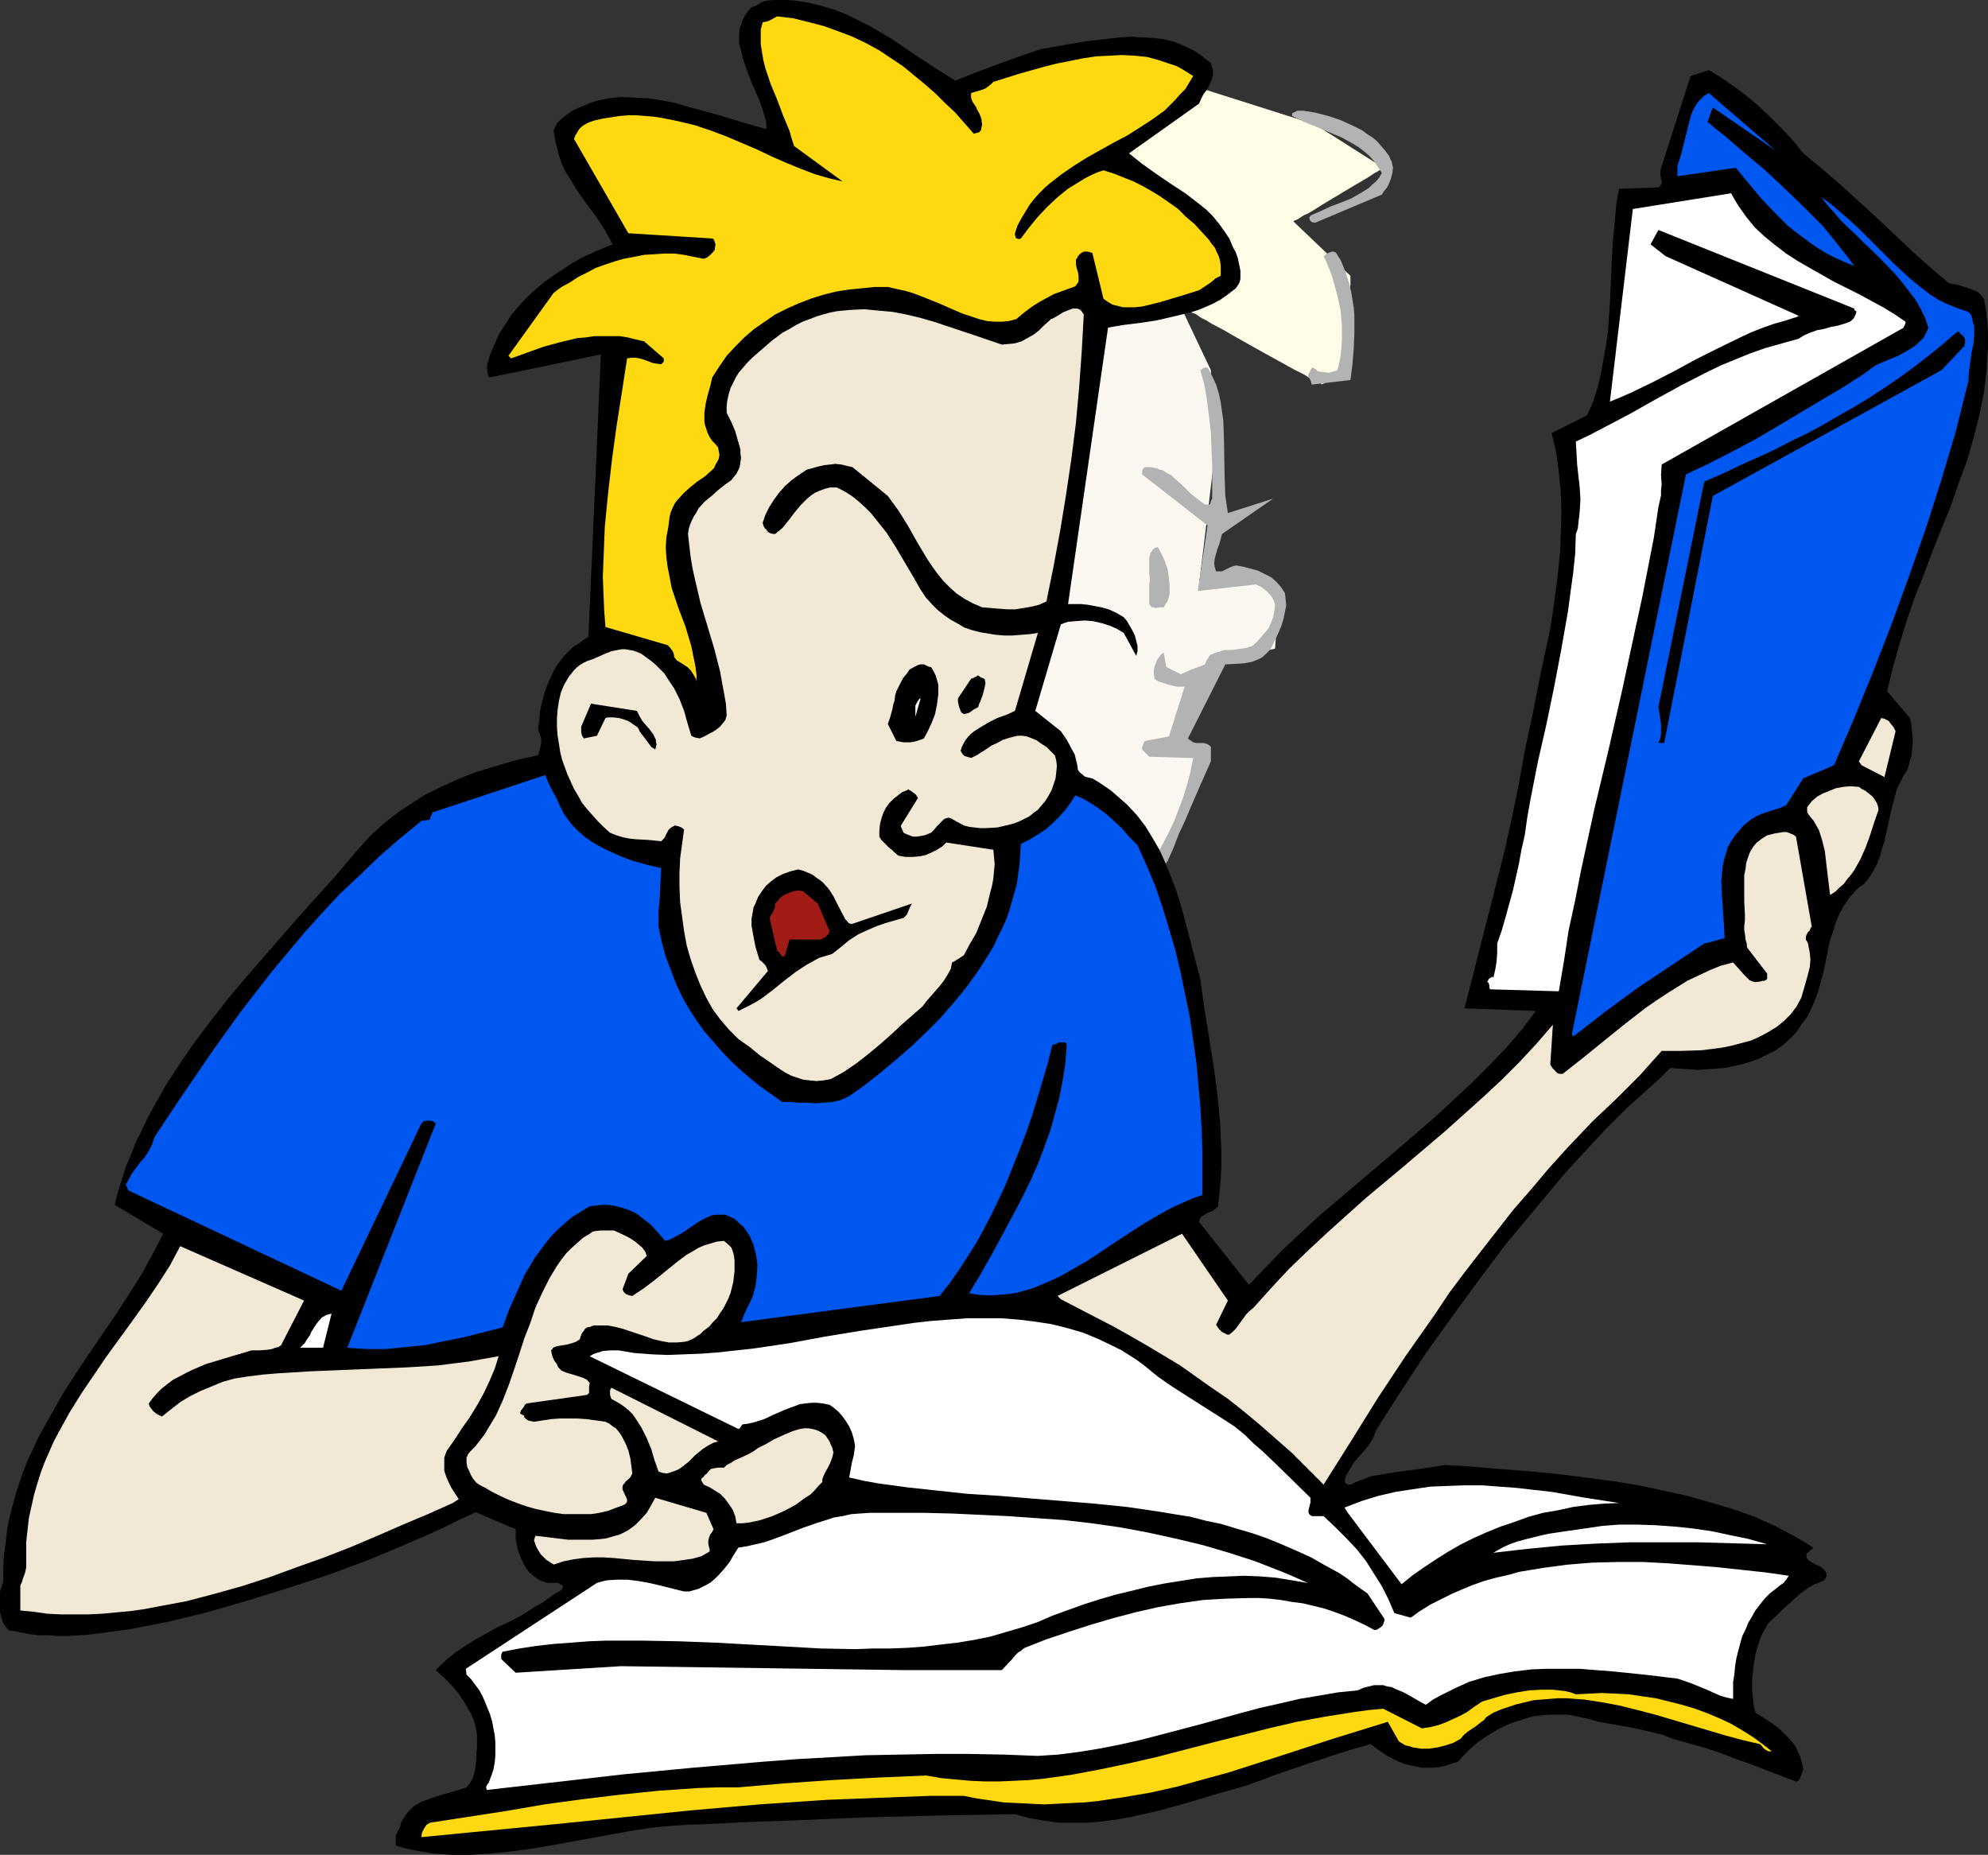 <?xml version="1.0" encoding="UTF-8" standalone="no"?>
<svg
   version="1.0"
   width="129.724mm"
   height="121.047mm"
   id="svg33"
   sodipodi:docname="Boy Studying 2.wmf"
   xmlns:inkscape="http://www.inkscape.org/namespaces/inkscape"
   xmlns:sodipodi="http://sodipodi.sourceforge.net/DTD/sodipodi-0.dtd"
   xmlns="http://www.w3.org/2000/svg"
   xmlns:svg="http://www.w3.org/2000/svg">
  <rect width="100%" height="100%" fill="#333333" stroke="none"/>
  <sodipodi:namedview
     id="namedview33"
     pagecolor="#ffffff"
     bordercolor="#000000"
     borderopacity="0.25"
     inkscape:showpageshadow="2"
     inkscape:pageopacity="0.0"
     inkscape:pagecheckerboard="0"
     inkscape:deskcolor="#d1d1d1"
     inkscape:document-units="mm" />
  <defs
     id="defs1">
    <pattern
       id="WMFhbasepattern"
       patternUnits="userSpaceOnUse"
       width="6"
       height="6"
       x="0"
       y="0" />
  </defs>
  <path
     style="fill:#fffde8;fill-opacity:1;fill-rule:evenodd;stroke:none"
     d="m 294.273,21.17 30.058,9.535 16.806,10.666 v 0 l -0.323,0.162 -0.162,0.162 -0.485,0.323 -0.485,0.323 -0.646,0.323 -1.454,0.97 -1.616,0.97 -1.939,1.131 -4.04,2.424 -4.04,2.424 -1.778,1.131 -1.616,0.97 -0.808,0.323 -0.808,0.485 -0.485,0.323 -0.485,0.323 -0.485,0.162 -0.323,0.162 -0.162,0.162 v 0 l 14.059,13.413 v 0.97 0.485 0.646 l -0.162,1.454 v 1.616 1.939 l -0.162,4.202 -0.162,4.04 v 1.778 1.778 l -0.162,1.454 v 0.485 0.485 0.808 l -0.162,0.162 -0.162,0.162 -0.323,0.323 -0.323,0.323 -1.131,0.646 -1.131,0.97 -1.131,0.646 -0.97,0.808 -0.485,0.323 -0.323,0.162 h -0.162 l -0.162,0.162 v -0.162 l -0.323,-0.162 -0.485,-0.162 -0.646,-0.485 -0.808,-0.323 -0.97,-0.485 -0.97,-0.646 -1.293,-0.646 -1.293,-0.646 -1.454,-0.808 -2.909,-1.616 -3.232,-1.778 -6.626,-3.717 -3.07,-1.778 -3.07,-1.616 -1.293,-0.808 -1.293,-0.646 -1.131,-0.808 -1.131,-0.485 -0.97,-0.485 -0.808,-0.485 -0.646,-0.485 -0.323,-0.323 -0.323,-0.162 h -0.162 v 0 l -0.323,-0.323 -0.485,-0.485 -0.485,-0.485 -0.808,-0.808 -0.808,-0.808 -0.97,-0.97 -1.131,-1.131 -1.131,-1.131 -1.131,-1.293 -2.747,-2.747 -2.747,-3.07 -2.909,-3.07 -2.909,-3.07 -2.747,-2.909 -2.747,-2.909 -1.131,-1.293 -1.131,-1.131 -1.131,-1.131 -0.97,-0.97 -0.808,-0.97 -0.646,-0.646 -0.485,-0.646 -0.485,-0.485 -0.323,-0.162 v -0.162 z"
     id="path1" />
  <path
     style="fill:#fbf8f2;fill-opacity:1;fill-rule:evenodd;stroke:none"
     d="m 270.033,220.428 16.968,-6.303 9.858,-29.25 -6.302,-2.101 5.171,-15.837 6.464,-4.202 12.282,-2.747 0.97,-14.221 -7.11,-3.878 -12.605,2.262 3.555,-29.574 -0.646,-23.271 -8.888,-18.746 H 258.883 L 240.784,198.288 Z"
     id="path2" />
  <path
     style="fill:#b3b3b3;fill-opacity:1;fill-rule:evenodd;stroke:none"
     d="m 254.52,241.275 0.162,0.808 0.162,0.485 0.485,0.485 1.454,-0.323 1.616,-0.162 1.616,-0.485 1.293,-0.485 2.747,-1.131 2.586,-1.454 2.424,-1.778 2.101,-1.778 2.101,-1.939 1.939,-2.262 1.778,-2.262 1.778,-2.424 3.232,-4.848 3.07,-4.848 1.454,-2.262 1.454,-2.262 1.454,-3.232 1.293,-3.394 1.454,-3.07 1.293,-3.07 2.586,-5.979 2.586,-5.818 v -3.555 l -0.323,-0.323 -0.162,-0.162 -0.646,-0.323 -0.646,-0.162 h -0.808 -0.97 l -0.808,-0.162 -0.646,-0.485 -0.323,-0.162 -0.323,-0.323 9.211,-18.261 3.394,-0.162 1.616,-0.162 1.616,-0.323 1.616,-0.646 0.646,-0.323 0.646,-0.485 0.646,-0.646 0.646,-0.646 0.485,-0.646 0.485,-0.97 1.454,-3.07 0.646,-1.616 0.485,-1.616 0.323,-1.616 0.323,-1.616 -0.162,-1.616 -0.162,-1.454 -0.97,-1.454 -1.131,-1.293 -1.293,-1.131 -1.616,-0.808 -1.616,-0.808 -1.778,-0.485 -1.778,-0.485 -1.778,-0.323 -0.808,0.162 -0.808,0.323 -0.97,0.485 -0.97,0.485 h -0.646 -0.808 l -0.323,-0.97 -0.162,-0.97 0.162,-1.293 0.323,-1.131 0.323,-1.131 0.485,-1.293 0.646,-2.424 12.605,-8.727 -11.15,3.555 -0.323,-2.101 -0.323,-2.262 -0.162,-4.525 -0.162,-9.211 -0.162,-4.687 -0.323,-2.262 -0.323,-2.262 -0.485,-2.262 -0.646,-2.101 -0.97,-2.101 -1.131,-2.101 h -0.485 -0.323 l -0.485,0.323 -0.485,0.323 0.97,3.555 0.646,3.717 0.485,3.879 0.485,4.202 0.162,4.04 0.162,4.202 v 4.04 4.04 l -0.323,0.646 -0.162,0.646 -0.162,0.162 h -0.323 -0.323 -0.485 l -1.778,-1.293 -1.778,-1.454 -1.616,-1.616 -1.616,-1.454 -1.616,-1.454 -0.97,-0.485 -0.97,-0.646 -1.131,-0.323 -0.97,-0.323 -1.131,-0.162 h -1.293 l -0.162,0.162 -0.323,0.323 -0.162,0.646 v 0.646 l 16.16,12.605 -2.424,16.16 14.382,-1.616 0.646,0.323 0.646,0.323 1.454,1.131 0.646,0.646 0.485,0.646 0.485,0.97 0.323,0.808 -0.162,1.616 -0.323,1.616 -0.485,1.293 -0.646,1.454 -0.97,1.131 -0.97,1.131 -0.97,1.131 -1.131,0.97 -1.454,0.485 -1.293,0.162 -0.97,0.162 -1.131,0.162 h -1.939 l -0.97,0.323 -1.131,0.323 -0.485,0.162 -0.323,0.162 -0.485,0.162 -0.323,0.323 -0.646,0.97 -0.485,1.131 -1.131,0.485 -1.454,0.485 -0.808,0.323 -1.778,0.808 -0.808,0.323 -3.555,-1.778 -0.646,-3.555 -0.646,0.485 -0.485,0.646 -0.485,0.646 -0.323,0.808 -0.323,0.808 -0.162,0.97 v 0.97 l 0.162,1.131 0.646,0.485 0.808,0.323 0.97,0.323 0.97,0.323 2.101,0.485 h 0.97 0.97 l -3.878,12.282 -5.979,1.131 -0.485,1.131 -0.162,0.485 v 0.485 l 0.323,0.323 0.485,0.485 0.97,0.97 10.827,0.323 -0.646,3.232 -0.808,3.232 -0.97,3.07 -1.131,3.07 -1.131,2.909 -1.454,3.07 -1.454,2.747 -1.454,2.747 -1.778,2.747 -1.778,2.747 -1.939,2.747 -1.939,2.586 -4.04,5.171 -4.363,5.01 -1.616,1.778 -1.616,1.293 -1.778,1.131 -1.778,0.97 -1.778,0.646 -1.939,0.646 -2.101,0.646 -2.262,0.646 z"
     id="path3" />
  <path
     style="fill:#b3b3b3;fill-opacity:1;fill-rule:evenodd;stroke:none"
     d="m 283.446,144.151 v 4.848 l 0.323,0.485 0.323,0.323 h 0.485 l 0.323,0.162 0.97,-0.162 h 1.131 l 0.485,-0.808 0.485,-0.808 0.323,-0.97 0.162,-0.808 v -0.97 -0.97 l -0.162,-1.939 -0.323,-2.101 -0.646,-1.939 -0.808,-1.778 -0.97,-1.778 -0.646,0.162 -0.485,0.323 -0.323,0.485 -0.323,0.485 -0.162,0.485 -0.162,0.646 v 1.293 2.747 l 0.162,1.454 z"
     id="path4" />
  <path
     style="fill:#b3b3b3;fill-opacity:1;fill-rule:evenodd;stroke:none"
     d="m 318.675,28.604 2.909,1.454 3.232,1.293 3.07,1.293 3.07,1.293 2.909,1.616 1.293,0.808 1.454,1.131 1.131,0.97 1.131,1.293 0.97,1.454 0.97,1.454 -0.646,1.131 -0.808,0.97 -0.97,0.808 -0.808,0.808 -2.101,1.293 -2.262,1.293 -2.424,0.97 -2.586,0.97 -2.424,1.131 -2.586,1.131 -0.162,0.323 -0.162,0.323 0.162,0.162 v 0.323 l 0.485,0.485 0.808,0.162 16.483,-6.949 0.485,-0.808 0.808,-0.97 0.485,-0.97 0.485,-1.293 0.323,-1.293 0.162,-1.293 -0.162,-0.646 -0.162,-0.808 -0.323,-0.646 -0.323,-0.808 -0.97,-1.293 -0.97,-1.131 -0.97,-1.131 -1.131,-0.97 -1.293,-0.808 -1.293,-0.97 -2.586,-1.293 -2.909,-1.293 -2.909,-0.97 -3.07,-0.808 -3.07,-0.485 h -1.454 l -0.646,0.323 -0.646,0.323 z"
     id="path5" />
  <path
     style="fill:#b3b3b3;fill-opacity:1;fill-rule:evenodd;stroke:none"
     d="m 323.2,93.73 0.323,1.131 9.534,-1.131 0.485,-3.717 0.323,-3.879 0.162,-4.04 v -4.202 l -0.162,-2.101 -0.323,-1.939 -0.323,-1.939 -0.485,-2.101 -0.646,-1.939 -0.646,-1.778 -0.808,-1.939 -1.131,-1.778 -0.162,-0.162 -0.485,-0.162 h -0.323 l -0.485,0.162 -0.808,0.323 -0.808,0.646 0.646,1.293 0.646,1.616 0.646,1.616 0.485,1.616 0.97,3.555 0.808,3.717 0.323,3.717 v 3.717 l -0.162,1.939 -0.162,1.778 -0.323,1.778 -0.485,1.778 -0.323,0.162 -0.646,0.162 -1.131,0.323 -1.293,-0.162 -1.131,-0.162 -0.485,-0.162 -0.162,-0.323 -0.323,-0.162 -0.485,-0.323 h -0.162 l -0.162,0.162 -0.323,0.485 -0.162,0.323 -0.162,0.323 -0.323,0.808 z"
     id="path6" />
  <path
     style="fill:#000000;fill-opacity:1;fill-rule:evenodd;stroke:none"
     d="m 0,392.537 v 1.293 1.293 2.424 l 0.323,1.293 0.323,1.131 0.646,1.131 0.808,0.97 2.586,0.485 2.424,0.485 2.424,0.323 h 2.424 l 2.424,0.162 h 2.424 l 5.01,-0.323 4.848,-0.646 5.01,-0.646 5.01,-0.97 5.01,-0.97 9.858,-2.424 10.019,-2.909 9.858,-3.07 9.858,-3.232 9.534,-3.555 4.686,-1.939 4.525,-1.939 4.525,-1.939 4.363,-1.939 4.202,-2.101 4.202,-1.939 9.858,4.202 v 1.293 1.131 l 0.485,2.424 0.808,2.262 0.485,1.131 0.646,1.131 0.808,1.131 1.293,1.131 1.454,0.97 0.808,0.323 0.97,0.323 h 2.747 l 0.485,0.323 0.323,0.162 0.323,0.323 v 0.162 0.323 l -0.162,0.162 -0.485,0.485 -1.454,0.808 -0.646,0.485 -0.485,0.323 -1.778,1.293 -1.778,0.97 -3.555,2.262 -3.717,1.939 -1.939,0.808 -1.939,1.131 -3.555,1.939 -3.555,2.262 -1.616,1.131 -1.616,1.293 -1.616,1.454 -1.454,1.454 1.939,1.778 1.939,1.939 1.778,2.101 1.616,2.424 0.646,1.293 0.808,1.293 0.485,1.131 0.485,1.454 0.323,1.454 0.162,1.293 v 1.454 1.454 l -0.162,1.454 v 1.454 l -0.162,1.293 -0.162,1.293 -0.323,1.293 -0.323,0.97 -0.646,1.131 -0.808,0.97 -0.97,0.323 -0.97,0.323 -2.262,0.646 -2.262,0.646 -2.424,0.808 -2.262,0.808 -1.131,0.646 -0.97,0.646 -0.808,0.808 -0.808,0.97 -0.646,0.97 -0.646,1.131 -0.162,0.808 -0.162,0.485 -0.485,0.808 -0.323,0.808 -0.162,0.323 v 0.646 1.778 l 2.262,0.646 2.262,0.485 4.686,0.808 2.262,0.162 2.424,0.162 h 4.686 l 4.848,-0.323 4.848,-0.485 4.848,-0.646 4.848,-0.808 9.696,-1.778 9.858,-1.778 5.01,-0.808 4.848,-0.485 4.848,-0.323 4.848,-0.162 9.534,-0.485 9.534,-0.323 18.907,-0.808 18.746,-0.485 18.907,-0.323 3.555,0.97 3.717,0.646 3.555,0.485 h 3.717 3.555 l 3.555,-0.323 3.555,-0.485 3.555,-0.646 3.555,-0.808 3.555,-0.808 6.949,-1.939 6.949,-2.101 6.949,-1.939 4.04,-1.454 3.878,-1.454 7.595,-2.586 7.757,-2.586 3.717,-1.131 4.04,-1.131 2.101,1.616 2.262,1.454 2.586,1.293 1.293,0.485 1.293,0.323 1.454,0.323 1.454,0.323 h 1.454 1.454 l 1.616,-0.162 1.454,-0.323 1.454,-0.485 1.616,-0.485 1.454,-1.616 1.454,-1.454 1.616,-1.454 1.778,-1.293 1.778,-1.131 1.939,-1.131 1.939,-0.97 2.101,-0.808 2.101,-0.646 2.101,-0.646 2.262,-0.323 2.262,-0.162 h 2.262 2.262 l 2.262,0.485 2.262,0.485 2.909,0.808 2.747,0.485 5.494,0.97 5.01,1.131 2.586,0.646 2.424,0.97 4.04,1.131 4.04,1.131 3.878,1.293 3.717,1.454 3.717,1.293 3.717,1.454 7.272,2.747 h 0.162 l 0.323,-0.162 0.162,-0.162 0.323,-0.485 0.323,-0.808 0.485,-1.293 -0.162,-1.131 -0.323,-1.131 -0.323,-1.131 -0.485,-0.97 -0.485,-1.131 -0.646,-0.97 -1.616,-1.778 -1.778,-1.778 -1.939,-1.454 -1.939,-1.293 -2.101,-1.293 -0.323,-1.293 -0.162,-1.293 -0.162,-1.454 -0.162,-1.454 v -2.909 l 0.323,-2.909 0.485,-3.07 0.808,-2.747 0.485,-1.454 0.646,-1.293 0.646,-1.131 0.646,-1.131 1.778,-1.616 1.616,-1.616 1.616,-1.454 1.616,-1.454 1.454,-1.293 1.616,-1.131 1.616,-0.97 1.778,-0.646 v 0 l 0.162,-0.162 0.485,-0.162 0.323,-0.485 0.323,-0.646 -0.162,-0.808 -0.485,-0.646 -0.485,-0.485 -0.808,-0.485 -0.808,-0.323 -1.454,-0.808 -0.646,-0.646 -0.162,-0.485 v -0.323 -0.485 l 0.323,-0.162 0.646,-0.646 0.485,-0.323 0.162,-0.323 -2.262,-1.454 -2.262,-1.293 -2.424,-1.293 -2.424,-1.293 -2.586,-1.131 -2.424,-1.131 -5.494,-1.939 -5.494,-1.616 -5.656,-1.616 -5.979,-1.293 -5.979,-1.293 -5.979,-0.97 -6.141,-0.808 -6.141,-0.808 -5.979,-0.646 -6.141,-0.485 -5.979,-0.485 -5.818,-0.485 -5.656,-0.323 -3.07,0.485 -3.07,0.485 -6.141,0.808 -2.909,0.485 -2.909,0.485 -2.586,0.97 -1.293,0.485 -1.293,0.646 h -0.646 l -0.485,-0.323 -0.323,-0.323 0.162,-0.97 0.323,-0.808 0.97,-1.616 0.97,-1.616 1.293,-1.454 1.293,-1.454 1.131,-1.454 0.97,-1.616 0.323,-0.808 0.323,-0.97 5.979,-9.373 6.141,-9.373 6.464,-9.05 6.626,-9.05 6.787,-9.05 7.272,-8.727 7.272,-8.727 7.757,-8.403 2.424,-2.586 2.424,-2.424 2.262,-2.262 2.262,-2.101 4.525,-4.04 2.101,-1.939 2.262,-2.262 2.262,0.162 2.262,0.162 2.262,0.162 2.262,-0.162 2.262,-0.162 2.262,-0.162 2.101,-0.485 2.262,-0.485 2.101,-0.646 2.101,-0.808 1.939,-0.97 1.939,-0.97 1.778,-1.293 1.616,-1.454 1.616,-1.616 1.293,-1.939 1.454,-1.939 1.131,-2.262 0.97,-2.262 0.808,-2.424 0.646,-2.424 0.646,-2.424 0.97,-4.848 0.485,-2.262 0.808,-2.424 0.646,-2.101 0.97,-2.262 1.131,-1.939 1.293,-1.939 0.808,-0.808 0.808,-0.97 0.97,-0.808 0.97,-0.646 1.293,-1.616 0.97,-1.616 0.97,-1.778 0.646,-1.778 0.485,-1.778 0.646,-1.939 0.808,-3.717 0.808,-3.717 0.97,-3.717 0.485,-1.778 0.808,-1.616 0.808,-1.616 0.97,-1.454 0.485,-1.778 0.485,-1.616 0.162,-1.616 0.162,-1.454 v -1.616 l -0.162,-1.454 -0.162,-1.616 -0.323,-1.616 -5.656,-6.626 1.454,-5.979 1.616,-5.656 1.778,-5.818 1.939,-5.656 2.262,-5.656 2.101,-5.656 2.262,-5.656 2.262,-5.495 1.939,-5.656 2.101,-5.656 1.616,-5.656 1.454,-5.656 1.131,-5.656 0.323,-2.747 0.323,-2.909 0.162,-2.909 0.162,-2.747 v -2.909 l -0.162,-2.909 -0.323,-2.909 -0.485,-2.909 -0.646,-0.808 -0.808,-0.808 -1.131,-0.485 -1.131,-0.485 -2.586,-0.808 -2.424,-0.485 -4.363,-3.717 -4.525,-4.04 -8.726,-8.242 -9.05,-8.242 -4.686,-4.04 -4.525,-3.717 -2.586,-3.232 -2.747,-2.909 -2.909,-2.909 -2.909,-2.747 -3.07,-2.586 -3.07,-2.262 -3.07,-2.101 -2.909,-1.778 -4.525,1.454 -7.434,23.271 v 1.131 l 0.162,0.808 0.162,0.808 v 0.485 l -0.323,0.485 -0.162,0.323 -0.323,0.162 -9.696,0.323 -0.646,3.394 -0.323,3.555 -0.646,6.949 -0.323,6.949 -0.323,7.272 -0.485,6.949 -0.485,3.555 -0.646,3.555 -0.646,3.555 -0.808,3.394 -1.131,3.555 -1.454,3.232 -8.726,4.363 1.131,4.848 0.646,4.848 0.485,4.848 0.162,5.01 -0.162,4.848 -0.162,4.848 -0.485,4.848 -0.646,5.01 -0.646,4.848 -0.808,5.01 -2.101,9.696 -1.939,9.858 -2.101,9.858 -1.454,8.08 -1.616,7.919 -1.778,8.08 -1.939,7.757 -4.04,15.837 -4.04,15.837 17.614,0.646 -3.555,4.687 -3.878,4.525 -4.202,4.363 -4.202,4.202 -4.525,4.202 -4.525,4.202 -9.373,8.08 -9.534,8.08 -9.534,8.08 -4.525,4.202 -4.525,4.202 -4.202,4.363 -4.202,4.363 -12.282,-15.514 0.162,-0.646 0.323,-0.646 0.646,-0.323 0.646,-0.485 0.808,-0.323 0.808,-0.323 0.646,-0.485 0.646,-0.646 0.323,-3.232 0.323,-3.555 0.162,-3.394 v -3.394 l -0.162,-3.555 -0.162,-3.555 -0.646,-6.949 -0.97,-7.111 -1.131,-7.111 -1.131,-6.949 -0.97,-7.111 -1.939,-7.434 -1.939,-7.434 -0.97,-3.555 -1.131,-3.555 -1.293,-3.394 -1.293,-3.232 -1.454,-3.232 -1.778,-3.07 -1.778,-2.909 -2.101,-2.747 -2.424,-2.586 -2.586,-2.262 -1.293,-1.131 -1.616,-1.131 -1.454,-0.97 -1.616,-0.97 -0.808,-0.162 -0.646,-0.162 -0.485,-0.162 -0.323,-0.323 -0.808,-0.646 -0.485,-0.646 -0.162,-1.293 -0.323,-1.293 -0.323,-1.293 -0.646,-1.131 -1.293,-2.424 -1.454,-2.101 -6.302,-5.01 6.302,-21.332 0.808,-0.323 0.97,-0.323 1.939,-0.162 2.101,-0.162 2.101,0.162 2.101,0.485 2.101,0.646 1.778,0.808 0.808,0.485 0.808,0.485 3.07,5.656 0.323,-1.131 v -1.293 l -0.323,-1.293 -0.323,-1.293 -0.646,-1.293 -0.646,-1.131 -0.646,-1.131 -0.808,-0.97 -1.939,-1.131 -1.778,-0.808 -1.778,-0.485 -1.616,-0.323 -1.778,-0.323 -1.616,-0.162 h -3.232 l 9.858,-68.197 3.717,-0.646 4.04,-0.485 4.202,-0.646 4.202,-0.97 4.04,-0.97 2.101,-0.646 1.939,-0.808 1.778,-0.808 1.778,-0.97 1.616,-1.131 1.454,-1.131 0.646,-0.485 0.323,-0.485 0.323,-0.485 0.323,-0.646 0.162,-0.646 v -0.646 -1.454 l -0.323,-1.616 -0.323,-1.454 -0.485,-1.454 -0.646,-1.131 -0.97,-2.262 -1.293,-1.939 -1.293,-1.778 -1.454,-1.778 -1.616,-1.616 -1.616,-1.293 -3.555,-2.747 -3.717,-2.424 -3.555,-2.424 -3.394,-2.424 -1.616,-1.293 -1.616,-1.293 17.291,-12.282 0.485,-1.131 0.646,-1.293 0.808,-0.97 0.646,-1.293 0.485,-1.131 0.323,-1.293 v -0.646 -0.646 l -0.323,-0.808 -0.162,-0.808 -1.131,-0.808 -0.97,-0.808 -2.101,-1.454 -2.424,-1.131 -2.262,-0.97 -2.586,-0.646 -2.586,-0.323 -2.747,-0.162 -2.747,-0.162 -2.909,0.162 -2.747,0.323 -5.656,0.646 -5.656,0.97 -5.494,0.97 -5.656,1.939 -5.333,1.939 -5.171,1.939 -4.848,1.939 -2.586,-1.616 -2.586,-1.616 -5.171,-3.394 -5.171,-3.555 -5.494,-3.232 -2.909,-1.454 -2.909,-1.454 -2.909,-1.131 -3.232,-0.97 -3.232,-0.808 L 196.182,0.162 194.405,0 h -3.555 l -1.778,0.162 -0.646,0.162 -0.485,0.162 -0.808,0.485 -0.808,0.485 -0.485,0.162 -0.646,0.323 -0.646,0.808 -0.646,0.808 -0.485,0.808 -0.323,0.808 -0.323,0.97 -0.323,0.808 -0.162,1.778 v 1.939 l 0.485,1.939 0.485,1.939 0.646,1.939 1.454,3.879 1.778,4.04 0.646,1.778 0.646,1.939 0.485,1.778 0.162,1.939 -3.07,-0.808 -3.232,-0.97 -3.232,-0.97 -3.232,-0.97 -6.626,-1.778 -3.232,-0.97 -3.394,-0.646 -3.232,-0.485 -3.394,-0.162 -3.232,-0.162 -3.07,0.323 -1.616,0.323 -1.454,0.323 -1.454,0.485 -1.454,0.646 -1.616,0.646 -1.454,0.646 -1.293,0.97 -1.454,1.131 -0.646,0.646 -0.485,0.646 -0.646,1.454 0.323,2.262 0.485,1.939 0.485,1.939 0.646,1.939 0.808,1.778 0.97,1.616 2.101,3.394 2.262,3.232 2.424,3.232 2.101,3.232 0.97,1.778 0.97,1.778 -2.424,0.97 -2.586,1.131 -2.586,1.131 -2.424,1.454 -2.262,1.454 -2.424,1.616 -2.262,1.616 -2.101,1.778 -2.101,1.939 -1.939,2.101 -1.778,2.101 -1.454,2.262 -1.616,2.424 -1.131,2.586 -1.131,2.586 -0.808,2.747 0.162,1.778 0.162,0.646 0.162,0.323 0.323,0.162 27.31,-5.656 -3.07,69.651 -1.293,0.808 -1.293,0.97 -1.293,0.808 -1.131,1.131 -0.97,0.97 -0.97,1.293 -0.97,1.293 -0.808,1.454 -0.646,1.454 -0.646,1.454 -0.646,1.616 -0.485,1.778 -0.485,1.778 -0.323,1.778 -0.162,1.939 -0.323,2.101 0.323,0.97 0.323,0.97 0.162,0.808 v 0.808 l -0.323,1.454 -0.485,1.616 -3.232,0.646 -3.232,0.808 -3.232,0.97 -3.232,0.97 -3.07,0.97 -3.232,1.293 -2.909,1.293 -3.07,1.454 -2.909,1.454 -2.747,1.778 -2.747,1.778 -2.586,1.939 -2.586,2.101 -2.424,2.262 -2.262,2.424 -2.262,2.586 -4.202,5.01 -8.888,9.858 -4.363,5.01 -8.726,10.019 -4.363,5.171 -4.04,5.171 -4.04,5.333 -3.717,5.333 -3.555,5.495 -3.232,5.656 -1.454,2.747 -1.454,3.07 -1.454,2.909 -1.131,2.909 -1.293,3.07 -0.97,3.07 -0.97,3.07 -0.808,3.232 11.958,7.111 -2.586,5.01 -2.747,5.01 -3.07,4.848 -3.232,5.01 -6.626,9.696 -3.232,4.848 -3.232,5.01 -2.909,5.171 -2.909,5.171 -1.293,2.747 -1.293,2.747 -1.131,2.747 -0.97,2.747 -0.97,2.909 -0.808,2.909 -0.808,3.07 -0.646,3.07 -0.323,3.232 -0.485,3.232 -0.162,3.232 v 3.394 l -0.162,0.485 -0.162,0.485 -0.162,0.485 z"
     id="path7" />
  <path
     style="fill:#f2e8d6;fill-opacity:1;fill-rule:evenodd;stroke:none"
     d="m 5.01,391.567 v 5.656 l 3.232,0.323 3.394,0.485 3.394,0.162 h 3.394 3.394 l 3.394,-0.162 3.394,-0.323 3.555,-0.323 3.394,-0.485 3.394,-0.646 6.949,-1.293 6.787,-1.778 6.949,-1.939 6.949,-2.262 6.626,-2.424 6.787,-2.424 6.626,-2.586 6.464,-2.747 6.302,-2.747 6.141,-2.586 6.141,-2.747 0.97,-0.646 0.323,-0.162 0.162,-0.162 -1.778,-2.747 -0.646,-1.293 -0.646,-1.454 -0.485,-1.454 v -1.616 -0.808 -0.808 l 0.323,-0.97 0.323,-0.808 1.939,-2.747 1.778,-2.747 1.939,-2.747 1.778,-2.909 1.616,-2.909 1.454,-3.07 1.293,-3.07 0.97,-3.07 -3.717,0.646 -3.555,0.646 -3.878,0.485 -3.717,0.485 -7.757,0.485 -7.918,0.323 -4.04,0.162 -3.878,0.162 -7.918,0.323 -7.918,0.485 -3.878,0.323 -3.878,0.485 -3.07,0.485 -2.909,0.808 -2.747,1.131 -2.747,1.131 -2.586,1.293 -2.424,1.454 -2.262,1.778 -2.262,1.778 -1.293,-0.646 -0.808,-0.646 -0.646,-0.808 -0.323,-0.485 -0.162,-0.646 0.97,-1.293 1.131,-1.293 1.131,-1.131 1.454,-1.131 1.293,-0.97 3.07,-1.616 1.616,-0.808 3.394,-1.454 3.717,-1.131 7.595,-2.262 h 1.939 l 2.101,-0.162 0.97,-0.162 0.808,-0.323 0.808,-0.162 0.646,-0.485 5.656,-10.989 -30.542,-13.413 -2.586,4.848 -2.909,4.525 -3.07,4.525 -3.232,4.525 -6.464,8.888 -3.07,4.525 -3.07,4.525 -2.909,4.687 -2.586,4.687 -1.293,2.424 -1.131,2.586 -1.131,2.586 -0.97,2.586 -0.808,2.586 -0.808,2.747 -0.646,2.909 -0.646,2.909 -0.323,2.909 -0.323,2.909 v 3.232 3.07 l -0.162,0.808 -0.162,0.646 -0.485,1.293 -0.162,0.646 -0.485,1.131 z"
     id="path8" />
  <path
     style="fill:#0057f0;fill-opacity:1;fill-rule:evenodd;stroke:none"
     d="m 31.674,293.635 52.52,24.725 19.715,-41.209 0.323,-0.323 0.323,-0.323 h 0.485 l 0.646,-0.162 0.485,0.162 h 0.485 l 0.485,0.323 0.323,0.323 -21.816,55.269 2.262,0.162 2.424,0.162 h 4.848 l 4.848,-0.485 4.848,-0.485 4.686,-0.97 4.848,-0.97 9.534,-2.424 1.616,-4.363 1.939,-4.363 1.939,-4.363 1.293,-2.101 1.131,-1.939 1.454,-1.939 1.293,-1.778 1.454,-1.778 1.778,-1.778 1.616,-1.454 1.778,-1.454 2.101,-1.293 2.101,-1.293 1.616,-0.162 1.454,-0.162 h 1.293 l 1.454,0.162 1.293,0.323 1.293,0.323 1.293,0.485 1.131,0.485 1.131,0.646 0.97,0.808 2.101,1.616 1.778,1.939 1.778,2.101 1.131,-0.323 0.97,-0.485 2.101,-1.131 2.101,-1.454 1.939,-1.293 1.131,-0.646 0.97,-0.485 1.131,-0.485 1.131,-0.162 h 1.131 1.131 l 1.131,0.485 1.293,0.646 0.97,0.97 1.131,0.97 0.646,0.97 0.808,1.131 0.485,1.131 0.485,1.131 0.323,1.293 0.323,1.293 0.162,1.131 0.162,1.293 -0.162,2.586 -0.323,2.586 -0.646,2.424 -0.808,1.778 -0.808,1.616 -0.646,1.454 -0.646,1.616 48.965,-6.464 2.424,-3.07 2.262,-3.232 2.101,-3.232 2.262,-3.555 1.939,-3.555 1.939,-3.717 1.778,-3.717 1.778,-3.878 1.616,-4.04 1.616,-4.04 1.616,-4.202 1.454,-4.202 1.293,-4.202 1.293,-4.363 1.293,-4.363 1.131,-4.525 0.485,-0.162 0.646,-0.162 0.485,-0.323 h 0.485 0.97 l 0.323,0.162 0.162,0.485 -0.323,4.363 -0.646,4.202 -0.808,4.202 -1.131,4.202 -1.131,4.04 -1.454,4.04 -1.454,3.879 -1.778,4.04 -1.778,3.717 -1.939,3.717 -3.878,7.272 -1.939,3.555 -1.939,3.394 -0.97,1.778 -0.97,1.616 -1.939,3.232 2.101,0.323 1.939,0.162 h 1.939 l 1.939,-0.162 1.939,-0.162 1.939,-0.323 1.778,-0.485 1.778,-0.485 3.555,-1.454 3.555,-1.616 3.394,-1.939 3.394,-1.939 6.787,-4.525 6.949,-4.525 3.555,-2.101 3.555,-1.939 3.555,-1.616 1.939,-0.808 1.939,-0.646 v -5.333 -5.333 l -0.162,-5.495 -0.323,-5.495 -0.485,-5.495 -0.485,-5.495 -0.808,-5.495 -0.808,-5.656 -1.131,-5.495 -1.131,-5.495 -1.293,-5.495 -1.616,-5.495 -1.616,-5.333 -1.778,-5.171 -2.101,-5.01 -2.262,-5.01 -2.101,-2.101 -1.778,-2.101 -1.939,-1.778 -1.778,-1.616 -1.939,-1.454 -1.939,-1.293 -1.939,-1.131 -1.939,-0.808 -1.131,1.778 -1.293,1.778 -1.454,1.616 -1.616,1.616 -1.616,1.454 -1.939,1.293 -2.101,1.293 -2.262,1.131 -0.162,2.424 -0.162,2.586 -0.323,2.262 -0.323,2.424 -0.646,2.424 -0.646,2.262 -0.646,2.262 -0.808,2.262 -0.97,2.101 -1.131,2.262 -0.97,2.101 -1.293,2.101 -2.586,4.04 -2.909,4.04 -3.07,3.717 -3.232,3.717 -3.555,3.555 -3.555,3.394 -3.717,3.232 -3.878,3.232 -3.878,3.07 -3.878,2.747 -0.97,0.485 -1.131,0.485 -2.101,0.485 -2.101,0.162 -2.101,0.162 -2.101,-0.162 h -2.101 l -1.939,-0.162 h -1.939 l -2.747,-1.939 -2.747,-1.939 -2.586,-2.101 -2.424,-2.101 -2.424,-2.262 -2.262,-2.424 -2.101,-2.424 -2.101,-2.424 -1.939,-2.747 -1.778,-2.747 -1.616,-2.909 -1.454,-3.07 -1.293,-3.394 -1.293,-3.394 -0.97,-3.555 -0.808,-3.878 v -1.939 -1.778 l 0.323,-3.555 0.162,-3.555 0.162,-3.555 -3.394,-0.808 -3.555,-0.97 -3.394,-1.293 -1.778,-0.808 -1.778,-0.808 -1.778,-0.97 -1.616,-0.97 -1.616,-1.131 -1.454,-1.293 -1.454,-1.454 -1.131,-1.454 -1.131,-1.616 -0.97,-1.939 -0.485,-1.131 -0.485,-0.97 -0.97,-1.778 -0.808,-1.616 -0.323,-0.808 -0.485,-1.131 -27.795,9.211 -0.162,0.485 -0.162,0.323 -0.162,0.323 -0.162,0.646 -0.97,0.162 -1.131,0.162 -5.333,4.363 -5.01,4.363 -4.848,4.687 -4.848,4.525 -4.363,4.687 -4.363,4.848 -4.202,5.01 -4.04,4.848 -3.878,5.01 -3.878,5.01 -3.717,5.171 -3.555,5.01 -6.949,10.181 -6.787,10.181 -0.323,0.97 -0.323,0.97 -0.808,1.616 -0.97,1.454 -1.131,1.293 -1.939,2.586 -0.808,1.454 -0.808,1.454 z"
     id="path9" />
  <path
     style="fill:#ffffff;fill-opacity:1;fill-rule:evenodd;stroke:none"
     d="m 74.659,332.42 h 5.01 l 2.101,-8.403 -0.646,0.162 -0.646,0.162 -1.131,0.646 -0.97,1.131 -0.808,1.131 -0.808,1.293 -0.323,0.808 -0.485,0.646 -0.808,1.293 -1.131,1.131 z"
     id="path10" />
  <path
     style="fill:#ffd90f;fill-opacity:1;fill-rule:evenodd;stroke:none"
     d="m 103.909,453.138 16.645,-1.616 16.645,-1.616 33.451,-3.394 16.645,-1.454 16.806,-1.131 8.403,-0.323 8.403,-0.323 8.403,-0.323 h 8.403 l 3.232,0.646 3.394,0.485 3.232,0.485 3.394,0.162 3.232,0.162 3.394,0.162 3.232,-0.162 3.232,-0.162 3.394,-0.162 3.232,-0.323 6.464,-0.97 6.626,-1.131 6.464,-1.454 6.464,-1.778 6.464,-1.778 13.09,-4.202 6.464,-2.101 6.464,-2.101 13.09,-4.04 2.747,4.848 0.808,0.485 0.808,0.485 0.808,0.162 0.97,0.323 2.101,0.323 h 1.939 l 2.101,-0.323 1.939,-0.485 1.939,-0.646 1.778,-0.97 0.808,-0.97 0.97,-0.808 0.97,-0.646 0.97,-0.646 0.808,-0.646 0.646,-0.485 0.646,-0.485 0.485,-0.646 1.778,-1.131 1.939,-0.808 1.939,-0.646 1.939,-0.646 2.101,-0.485 1.939,-0.485 2.101,-0.162 1.939,-0.162 2.101,-0.162 h 2.101 l 4.363,0.323 4.202,0.646 4.363,0.808 4.525,1.131 4.363,1.131 8.726,2.586 4.363,1.293 4.363,1.293 4.202,1.131 4.202,0.97 0.485,0.485 0.323,0.485 0.646,0.485 0.646,0.323 h 0.808 l -2.262,-1.778 -2.424,-1.778 -2.586,-1.616 -2.747,-1.616 -2.747,-1.293 -3.07,-1.293 -3.07,-1.131 -3.232,-0.97 -3.232,-0.808 -3.232,-0.808 -3.394,-0.485 -3.232,-0.485 -3.232,-0.162 -3.394,-0.162 -3.232,0.162 -3.232,0.162 -1.293,-0.485 -1.454,-0.323 -1.454,-0.162 -1.454,-0.162 h -2.909 l -2.909,0.162 -3.07,0.485 -3.07,0.646 -2.747,0.808 -2.747,0.808 -1.939,1.293 -1.778,1.293 -1.778,0.97 -1.778,0.808 -1.778,0.808 -1.778,0.646 -1.939,0.485 -2.101,0.323 -9.534,-4.848 -3.555,0.323 -3.555,0.485 -7.11,1.131 -7.11,1.293 -6.949,1.616 -14.059,3.555 -13.736,3.555 -7.11,1.616 -6.949,1.454 -6.949,1.293 -6.949,0.97 -3.555,0.323 -3.555,0.162 -3.555,0.162 h -3.555 l -3.555,-0.162 -3.555,-0.323 -3.555,-0.323 -3.717,-0.646 -11.797,0.485 -11.797,0.646 -11.635,0.808 -11.15,0.97 h -5.01 l -4.848,0.162 -4.686,0.323 -4.848,0.323 -9.534,0.97 -9.373,1.131 -9.534,1.293 -9.373,1.616 -18.907,2.909 -0.485,0.323 -0.323,0.162 -0.646,0.97 -0.485,0.97 z"
     id="path11" />
  <path
     style="fill:#ffffff;fill-opacity:1;fill-rule:evenodd;stroke:none"
     d="m 115.059,413.061 1.131,1.131 0.97,1.293 0.97,1.293 0.808,1.454 0.646,1.454 0.646,1.616 0.646,1.616 0.485,1.616 0.323,1.778 0.323,1.616 0.162,1.778 v 1.616 1.778 l -0.162,1.616 -0.323,1.778 -0.485,1.454 -0.323,0.808 -0.162,0.485 -0.162,0.485 -0.323,0.323 -0.323,0.646 v 0.323 l 0.162,0.485 16.968,-1.939 16.968,-1.939 16.968,-1.616 16.968,-1.454 8.403,-0.646 8.565,-0.485 8.565,-0.485 8.403,-0.162 8.565,-0.162 h 8.565 l 8.565,0.162 8.403,0.323 5.01,-0.323 5.01,-0.646 5.01,-0.808 5.01,-0.97 5.01,-1.131 5.01,-1.293 9.858,-2.586 9.858,-2.747 4.848,-1.293 5.01,-1.131 4.848,-1.131 4.848,-0.808 4.686,-0.808 4.848,-0.485 1.454,-0.646 1.293,-0.323 1.293,-0.323 h 1.131 1.131 l 0.97,0.323 1.131,0.162 0.97,0.485 1.939,0.808 1.778,0.97 1.939,1.131 1.778,0.97 1.778,-1.293 1.778,-0.97 3.555,-1.778 3.555,-1.616 3.717,-1.131 3.717,-0.808 3.878,-0.646 4.04,-0.485 3.878,-0.162 h 4.04 3.878 l 4.04,0.323 4.202,0.323 7.918,0.808 8.08,0.97 1.939,0.646 1.778,0.646 3.555,1.454 3.232,1.454 1.616,0.485 1.616,0.323 v -4.202 l 0.323,-1.939 0.162,-1.939 0.323,-1.939 0.485,-1.939 0.485,-1.778 0.485,-1.778 0.808,-1.616 0.646,-1.616 0.97,-1.616 0.808,-1.454 1.131,-1.454 1.131,-1.454 1.293,-1.293 1.454,-1.131 0.97,-0.808 0.97,-0.646 0.646,-0.808 0.646,-0.97 -5.656,-0.808 -5.979,-0.646 -5.979,-0.646 -5.979,-0.485 -6.302,-0.485 -6.141,-0.323 h -6.141 l -6.302,0.162 -5.979,0.485 -6.141,0.808 -2.909,0.485 -2.909,0.485 -2.909,0.808 -2.909,0.646 -2.909,0.808 -2.747,0.97 -2.747,1.131 -2.586,1.131 -2.586,1.293 -2.586,1.293 -2.586,1.616 -2.262,1.616 -4.04,-1.131 -1.454,-3.394 -1.616,-3.232 -1.939,-3.07 -1.939,-3.07 -2.262,-2.909 -2.586,-2.747 -2.747,-2.747 -2.909,-2.747 h -2.909 l -0.485,-0.323 -0.323,-0.485 v -0.646 l 0.162,-0.646 0.162,-0.646 0.162,-0.646 v -0.646 -0.485 l -7.757,-7.595 -4.04,-3.878 -2.262,-1.939 -2.101,-2.101 -2.586,-2.101 -2.747,-1.778 -5.333,-3.394 -5.333,-3.394 -2.747,-1.778 -2.747,-1.939 -1.778,-1.454 -1.778,-1.454 -1.778,-1.293 -1.778,-1.131 -1.778,-1.131 -1.939,-0.97 -3.717,-1.778 -3.878,-1.616 -3.878,-1.131 -3.878,-0.97 -4.202,-0.646 -4.04,-0.485 -4.202,-0.323 h -4.202 -4.202 l -4.363,0.323 -4.363,0.323 -4.363,0.485 -4.363,0.646 -8.726,1.293 -8.888,1.454 -8.726,1.616 -8.726,1.293 -4.363,0.485 -4.363,0.485 -4.202,0.323 -4.202,0.162 -4.202,0.162 -4.04,-0.162 -4.202,-0.323 -3.878,-0.646 h -2.101 l -1.778,0.162 -0.97,0.323 -0.646,0.162 -0.808,0.323 -0.808,0.485 36.683,17.938 v 0 l 0.323,-0.162 0.323,-0.485 0.323,-0.485 1.293,-0.162 1.454,-0.323 2.586,-0.808 2.424,-1.131 2.586,-1.131 2.586,-0.97 1.293,-0.485 1.293,-0.162 1.454,-0.162 h 1.454 l 1.454,0.162 1.616,0.323 1.131,0.808 1.131,0.97 0.97,1.131 0.808,1.131 0.808,1.293 0.646,1.454 0.485,1.616 0.323,1.778 -0.162,1.131 -0.162,1.131 -0.485,1.939 -0.323,1.778 -0.323,1.778 3.555,0.808 3.555,0.646 7.11,0.97 7.434,0.808 7.595,0.808 7.757,0.485 7.757,0.646 7.918,0.646 7.918,0.646 7.918,0.808 7.757,1.131 3.878,0.646 4.04,0.646 3.717,0.97 3.878,0.808 3.717,1.131 3.878,1.131 3.717,1.293 3.555,1.454 3.717,1.616 3.555,1.616 3.394,1.939 3.555,1.939 1.939,1.293 1.616,1.293 1.778,1.293 1.616,1.131 4.202,6.303 v 0.485 l -0.162,0.323 -0.162,0.485 -0.162,0.323 -0.323,0.323 -0.485,0.323 -0.485,0.323 -0.646,0.162 -2.424,-1.293 -2.424,-1.131 -2.586,-1.131 -2.586,-0.97 -2.424,-0.808 -2.586,-0.646 -2.747,-0.646 -2.586,-0.323 -2.747,-0.485 -2.747,-0.323 -2.586,-0.162 h -2.747 l -5.494,0.162 -5.656,0.323 -5.656,0.808 -5.494,0.97 -5.656,1.293 -5.494,1.454 -5.494,1.616 -5.494,1.778 -5.333,1.778 -5.333,2.101 -0.485,0.323 -0.323,0.323 -0.808,0.485 -0.808,0.808 -0.646,0.808 -2.586,2.747 h -24.24 l -69.65,-0.97 -26.018,1.616 -3.555,-3.394 v -1.131 l 0.162,-0.323 0.162,-0.323 4.202,-0.808 4.202,-0.646 4.363,-0.485 4.363,-0.323 4.202,-0.323 4.363,-0.162 h 8.726 l 8.888,0.162 8.888,0.323 17.614,0.97 8.726,0.485 8.565,0.162 4.363,-0.162 h 4.202 l 4.202,-0.162 4.202,-0.323 4.04,-0.485 4.202,-0.485 3.878,-0.646 4.04,-0.808 3.878,-1.131 3.878,-1.131 3.878,-1.293 3.717,-1.616 7.595,-2.747 4.04,-1.293 3.878,-1.131 4.04,-0.97 3.878,-0.97 4.04,-0.808 4.04,-0.646 4.04,-0.646 3.878,-0.323 4.04,-0.162 3.878,-0.162 4.04,0.162 3.878,0.323 3.878,0.646 3.878,0.646 -3.232,-1.454 -3.07,-1.293 -6.626,-2.586 -6.464,-2.101 -6.626,-1.939 -6.787,-1.616 -6.626,-1.454 -6.949,-1.293 -6.787,-0.97 -6.949,-0.808 -6.949,-0.485 -6.787,-0.485 -6.949,-0.323 -6.949,-0.323 -6.787,-0.162 h -13.574 l -2.424,0.162 -2.101,0.162 -2.101,0.485 -2.101,0.323 -1.939,0.646 -2.101,0.646 -3.717,1.293 -3.717,1.454 -3.878,1.454 -1.939,0.646 -2.101,0.485 -2.101,0.485 -2.101,0.323 -1.131,1.778 -1.131,1.939 -1.454,1.778 -1.454,1.616 -1.616,1.454 -1.131,0.646 -0.97,0.485 -0.97,0.485 -1.131,0.323 -1.131,0.323 h -1.293 l -5.818,-1.454 -2.747,-0.646 -2.747,-0.485 -2.586,-0.323 h -2.747 l -2.424,0.162 -1.293,0.323 -1.131,0.323 -32.32,21.17 z"
     id="path12" />
  <path
     style="fill:#f2e8d6;fill-opacity:1;fill-rule:evenodd;stroke:none"
     d="m 115.059,359.57 v 1.131 l 0.162,1.131 0.485,0.97 0.485,1.131 0.485,0.808 0.808,0.97 0.97,0.646 0.97,0.485 1.939,1.131 1.939,0.97 2.101,0.97 2.101,0.808 2.262,0.808 2.262,0.646 2.262,0.485 2.424,0.485 2.262,0.323 h 2.262 2.262 2.262 l 2.101,-0.323 2.101,-0.485 2.101,-0.808 1.778,-0.646 0.485,-0.323 0.323,-0.485 v -0.485 l -0.162,-0.485 -0.485,-0.97 -0.485,-1.131 v -0.646 l 0.162,-0.485 0.323,-0.323 0.323,-0.485 0.97,-0.808 0.323,-0.485 0.323,-0.646 -0.485,-3.717 -0.485,-1.939 -0.646,-1.616 -0.808,-1.616 -0.485,-0.808 -0.485,-0.646 -0.646,-0.808 -0.808,-0.485 -0.808,-0.646 -0.97,-0.485 -2.262,-0.323 -2.424,-0.323 -2.262,-0.162 h -4.363 l -2.101,0.162 -2.101,0.323 -2.101,0.323 -0.808,-0.162 -0.646,-0.162 -0.646,-0.485 -0.323,-0.323 v -0.323 l -0.162,-0.162 -0.485,-0.162 -0.162,-0.162 h -0.162 v -0.323 l 0.162,-0.485 0.485,-0.646 0.162,-0.162 0.162,-0.323 0.162,-0.323 0.485,-0.323 14.867,-2.101 0.323,-0.323 0.162,-0.162 v -0.646 -0.97 l 0.162,-0.808 -0.646,-0.808 -0.97,-0.485 -0.97,-0.323 -2.101,-0.646 -1.131,-0.323 -1.131,-0.485 -0.808,-0.808 -0.162,-0.323 -0.162,-0.485 -0.646,-0.808 -0.485,-1.131 -0.162,-0.646 -0.162,-0.808 0.323,-0.323 0.162,-0.323 0.808,-0.323 0.808,-0.162 0.97,-0.162 0.97,-0.162 1.131,-0.323 0.97,-0.323 0.97,-0.646 0.162,-0.646 0.323,-0.808 0.485,-0.646 0.323,-0.485 0.485,-0.323 0.808,-0.162 0.808,-0.323 h 1.616 1.778 l 1.778,0.323 1.939,0.485 1.939,0.646 3.878,1.293 1.778,0.646 2.101,0.485 1.778,0.323 h 1.939 l 1.778,-0.162 0.808,-0.162 0.808,-0.323 0.97,-0.485 0.646,-0.485 0.808,-0.485 0.808,-0.808 1.293,-0.97 0.97,-1.131 0.97,-0.97 0.808,-1.293 0.808,-1.131 0.646,-1.293 0.646,-1.293 0.485,-1.293 0.323,-1.293 0.323,-1.293 0.162,-1.454 0.162,-1.293 v -1.293 -1.293 l -0.162,-1.293 -0.323,-1.131 -0.323,-0.808 -0.646,-0.646 -1.131,-0.97 -1.778,0.162 -1.616,0.485 -1.616,0.485 -1.454,0.646 -1.293,0.808 -1.454,0.808 -2.586,1.939 -2.586,2.101 -2.586,2.101 -2.747,2.101 -2.909,1.939 -0.808,-0.162 -0.808,-0.323 -0.485,-0.485 -0.323,-0.646 1.454,-3.878 4.525,-4.363 -0.323,-0.97 -0.808,-1.131 -0.97,-0.808 -0.97,-0.808 -1.293,-0.808 -1.293,-0.646 -2.424,-1.131 h -1.778 -1.454 l -1.454,0.162 -0.646,0.162 -0.646,0.485 -1.616,0.97 -1.454,1.293 -1.454,1.293 -1.293,1.293 -1.131,1.454 -1.131,1.616 -0.97,1.616 -0.97,1.616 -1.778,3.555 -1.616,3.555 -1.293,3.878 -1.454,3.717 -1.293,4.04 -1.293,3.878 -1.293,3.717 -1.454,3.717 -1.616,3.555 -1.939,3.232 -0.97,1.616 -1.131,1.454 -1.131,1.454 -1.293,1.293 -0.485,0.646 -0.162,0.485 -0.162,0.162 z"
     id="path13" />
  <path
     style="fill:#ffd90f;fill-opacity:1;fill-rule:evenodd;stroke:none"
     d="m 126.048,88.398 4.04,-1.454 4.04,-1.454 4.202,-1.131 4.04,-0.97 2.101,-0.162 2.101,-0.323 h 2.101 2.101 1.939 l 2.101,0.323 1.939,0.485 2.101,0.485 4.848,4.202 v 0.323 0.485 l -0.323,0.323 -0.323,0.323 -1.131,-0.162 -0.97,-0.162 -2.101,-0.808 -1.131,-0.323 -0.97,-0.162 h -1.131 l -0.97,0.162 -1.293,8.403 -1.293,8.242 -1.131,8.242 -0.97,8.403 -0.808,8.242 -0.162,4.04 -0.162,4.202 -0.162,4.04 0.162,4.202 0.162,4.04 0.323,4.202 15.514,4.525 v 0.162 l 0.485,0.485 0.485,0.646 0.323,0.646 0.162,0.97 0.646,0.808 0.808,0.485 1.778,1.131 0.808,0.808 0.646,0.97 0.646,1.131 0.162,0.646 v 0.646 -2.262 l -0.323,-2.424 -0.485,-2.262 -0.485,-2.424 -1.454,-4.848 -1.778,-4.687 -1.616,-4.848 -0.485,-2.586 -0.485,-2.424 -0.323,-2.424 -0.162,-2.586 0.162,-2.424 0.485,-2.586 0.162,-1.293 0.162,-1.293 0.323,-1.131 0.485,-1.131 0.485,-0.97 0.646,-0.808 1.454,-1.616 1.616,-1.454 1.778,-1.454 1.939,-1.293 1.778,-1.616 0.485,-0.485 0.323,-0.808 0.485,-0.808 0.323,-0.646 0.162,-0.97 -0.162,-0.808 -0.162,-0.97 -0.646,-0.808 -0.808,-0.808 -0.646,-0.97 -0.485,-0.97 -0.323,-0.97 -0.323,-0.97 -0.162,-0.97 v -2.101 l 0.323,-2.262 0.485,-2.101 0.646,-2.262 0.485,-2.101 1.778,-2.747 1.778,-2.586 2.101,-2.262 2.262,-2.262 2.424,-2.101 2.586,-1.778 2.586,-1.778 2.909,-1.454 2.909,-1.293 2.909,-1.131 3.07,-0.97 3.232,-0.808 3.07,-0.485 3.232,-0.323 3.232,-0.323 h 3.232 l 2.101,0.485 2.262,0.485 2.101,0.646 2.101,0.808 4.04,1.616 4.04,1.778 1.939,0.808 1.939,0.646 1.939,0.646 1.939,0.485 1.939,0.162 h 1.778 l 1.778,-0.162 1.778,-0.485 1.939,-1.616 1.939,-1.454 1.778,-1.131 1.778,-0.97 1.778,-0.97 1.778,-0.646 3.555,-1.293 0.323,-0.485 0.323,-0.323 0.162,-0.485 v -0.323 -0.97 l -0.162,-0.97 -0.323,-0.97 -0.162,-0.97 v -1.131 l 0.323,-0.323 0.162,-0.485 0.323,-0.323 0.323,-0.323 0.485,-0.323 0.323,-0.162 h 0.485 0.485 l 0.485,0.162 0.646,0.162 2.747,11.312 v 0 l 1.131,0.808 1.131,0.646 1.293,0.323 1.293,0.323 h 1.454 1.454 l 1.616,-0.162 1.454,-0.323 3.232,-0.808 3.232,-0.97 3.232,-0.97 3.07,-0.97 1.454,-0.97 1.454,-0.97 1.131,-0.97 1.293,-0.646 v -1.293 -1.131 l -0.162,-1.293 -0.323,-1.131 -0.485,-0.97 -0.485,-1.131 -0.808,-0.97 -0.646,-0.97 -1.778,-1.939 -1.778,-1.939 -2.101,-1.778 -1.939,-1.939 -2.262,-1.616 -2.101,-1.454 -2.101,-1.293 -2.262,-1.293 -2.262,-1.131 -2.424,-0.97 -2.424,-0.97 -2.586,-0.808 -1.454,0.485 -1.454,0.646 -1.616,0.808 -1.293,0.808 -2.909,1.778 -2.586,2.101 -2.586,2.424 -2.424,2.586 -2.101,2.586 -1.939,2.586 -0.485,0.162 -0.485,-0.162 -0.323,-0.162 v -0.323 l -0.162,-0.323 V 57.531 l 0.646,-1.939 0.97,-1.778 0.97,-1.616 0.97,-1.616 1.131,-1.454 1.293,-1.454 1.293,-1.293 1.293,-1.131 2.909,-2.262 3.07,-2.101 3.07,-1.939 6.626,-3.717 3.394,-1.778 3.07,-1.939 3.232,-2.101 2.909,-2.101 1.293,-1.293 1.293,-1.293 1.293,-1.454 1.293,-1.293 0.97,-1.616 0.97,-1.616 -1.293,-0.808 -1.293,-0.808 -1.454,-0.808 -1.454,-0.485 -2.909,-0.97 -2.909,-0.808 -3.07,-0.323 -3.232,-0.162 -3.07,0.162 -3.232,0.162 -3.232,0.485 -3.232,0.646 -3.232,0.646 -3.232,0.808 -6.302,1.778 -6.141,1.939 -0.646,0.646 -0.646,0.485 -0.646,0.485 -0.808,0.323 -2.747,0.808 v 0.646 0.485 l 0.323,0.97 0.646,0.97 0.323,0.485 0.162,0.485 0.646,1.131 0.485,1.293 v 0.485 l 0.162,0.808 -0.162,0.646 -0.162,0.808 -0.162,0.162 -0.323,0.323 -0.646,0.162 -0.646,0.162 -2.262,-2.586 -2.262,-2.586 -2.424,-2.262 -2.424,-2.424 -2.586,-2.262 -2.747,-2.262 -2.747,-2.262 -2.909,-1.939 -2.909,-1.939 -3.232,-1.778 -3.394,-1.616 -3.394,-1.293 -3.555,-1.293 -3.717,-0.97 -3.878,-0.97 -4.04,-0.485 -1.778,0.97 -0.808,0.323 -0.97,0.162 -0.485,1.778 v 1.939 1.778 l 0.323,1.939 0.323,1.939 0.485,1.939 1.293,3.879 1.616,3.879 1.454,3.879 1.616,3.879 0.485,1.778 0.646,1.939 11.958,8.727 -3.394,-0.808 -3.394,-0.97 -3.394,-1.293 -3.555,-1.454 -3.717,-1.616 -3.717,-1.778 -7.595,-3.232 -3.878,-1.454 -3.878,-1.293 -4.04,-0.97 -4.04,-0.808 -2.101,-0.323 -2.101,-0.162 -2.101,-0.162 h -1.939 l -2.101,0.162 -2.101,0.323 -2.101,0.323 -2.101,0.485 -0.97,0.323 -0.808,0.323 -0.808,0.485 -0.646,0.485 -0.485,0.485 -0.485,0.808 -0.485,0.808 -0.323,0.808 13.413,23.271 20.685,1.293 0.323,0.162 0.162,0.323 0.323,0.97 -0.162,0.97 v 0.323 l -0.323,0.485 -0.323,0.323 -0.646,0.646 -0.646,0.485 -0.808,0.323 -2.424,-0.485 -2.424,-0.485 -2.424,-0.323 h -2.586 l -2.424,0.162 -2.424,0.162 -2.424,0.485 -2.586,0.485 -2.262,0.646 -2.424,0.808 -2.262,0.808 -2.101,1.131 -2.262,1.131 -1.939,1.293 -2.101,1.131 -1.939,1.454 -11.15,15.514 z"
     id="path14" />
  <path
     style="fill:#f2e8d6;fill-opacity:1;fill-rule:evenodd;stroke:none"
     d="m 131.704,379.932 0.323,0.97 0.323,0.808 0.485,0.808 0.485,0.808 0.646,0.646 0.808,0.808 0.808,0.485 0.97,0.646 2.424,-0.808 2.424,-0.485 2.424,-0.323 2.586,-0.162 h 2.424 l 2.586,0.162 5.01,0.485 5.01,0.323 h 2.424 2.424 l 2.262,-0.323 2.262,-0.323 2.262,-0.646 1.939,-1.131 v -0.646 l -0.162,-0.485 -0.162,-0.808 v -0.323 -0.485 l 0.162,-0.646 0.323,-0.808 0.485,-0.646 0.323,-0.646 -1.778,-4.04 -12.605,-3.717 -0.97,1.778 -1.131,1.939 -1.454,1.616 -1.454,1.454 -1.778,1.293 -1.939,0.97 -1.131,0.323 -1.131,0.323 -1.131,0.323 -1.293,0.162 -2.101,0.162 h -1.939 -4.04 l -4.04,-0.485 -4.04,-0.485 z"
     id="path15" />
  <path
     style="fill:#f2e8d6;fill-opacity:1;fill-rule:evenodd;stroke:none"
     d="m 137.36,177.118 v 2.262 l 0.162,2.101 0.323,1.939 0.323,2.101 0.485,1.939 0.646,1.778 0.646,1.778 0.808,1.778 0.808,1.778 0.97,1.616 0.97,1.778 1.293,1.616 1.293,1.454 1.293,1.454 1.454,1.454 1.616,1.454 1.616,0.646 1.616,0.485 1.616,0.323 1.616,0.162 3.07,0.162 3.07,0.323 0.323,-0.323 0.485,-0.485 0.485,-0.97 0.485,-0.97 0.485,-0.485 0.485,-0.323 0.323,-0.162 0.323,-0.162 0.808,0.162 0.808,0.323 0.646,0.485 -0.485,3.555 -0.485,3.555 -0.162,3.555 v 3.555 l 0.162,3.717 0.485,3.555 0.485,3.555 0.646,3.555 0.97,3.394 1.131,3.232 1.293,3.232 1.454,3.07 1.616,2.909 1.939,2.586 2.101,2.424 2.262,2.262 2.747,1.939 2.586,2.101 2.586,1.778 2.586,1.778 1.293,0.808 1.293,0.646 1.454,0.485 1.454,0.485 1.616,0.162 1.616,0.162 1.778,-0.162 1.778,-0.323 3.232,-1.778 3.07,-2.101 2.909,-2.262 2.909,-2.424 2.747,-2.424 2.586,-2.424 2.586,-2.262 2.586,-2.262 0.97,-1.293 1.131,-1.293 1.131,-1.293 1.131,-1.293 0.97,-1.293 0.808,-1.293 0.808,-1.454 0.162,-0.808 0.162,-0.808 0.646,-0.323 0.485,-0.323 0.808,-0.485 0.97,-0.646 1.454,-2.747 1.616,-2.747 1.293,-3.232 1.293,-3.232 0.808,-3.394 0.485,-1.778 0.323,-1.778 0.162,-1.778 0.162,-1.778 -0.162,-1.778 -0.162,-1.778 -11.635,-1.778 -0.97,0.97 -1.293,0.808 -1.293,0.646 -1.454,0.646 -1.454,0.323 -1.778,0.162 h -1.778 l -1.778,-0.323 -0.97,-0.808 -0.646,-0.646 -0.646,-0.485 -0.485,-0.485 -0.97,-0.97 -0.485,-0.485 -0.485,-0.808 v -1.454 l 0.162,-1.616 0.323,-1.293 0.485,-1.454 0.646,-1.293 0.808,-1.131 1.131,-1.131 1.454,-1.131 0.646,-0.485 0.808,-0.323 0.485,-0.162 v -0.162 h 0.162 l 0.646,0.323 0.646,0.485 0.646,0.485 0.162,0.323 0.323,0.485 -4.202,6.787 v 0.323 l 0.162,0.323 0.485,1.131 0.646,0.323 0.808,0.323 0.808,0.323 h 0.97 l 0.97,-0.162 0.97,-0.162 0.808,-0.323 0.808,-0.323 0.808,-0.808 0.646,-0.808 0.646,-0.646 0.646,-0.646 0.485,-0.485 0.485,-0.162 0.646,-0.162 0.485,0.162 3.232,1.778 1.293,0.323 1.293,0.162 1.454,0.162 h 1.454 l 2.747,-0.162 1.454,-0.323 1.293,-0.323 1.293,-0.323 1.293,-0.485 1.293,-0.646 1.293,-0.646 0.97,-0.808 1.131,-0.808 0.808,-0.97 0.97,-1.131 0.808,-1.293 0.808,-1.454 0.485,-1.454 0.485,-1.454 0.162,-1.454 0.162,-1.616 -0.162,-1.293 -0.323,-1.293 -2.101,-2.101 -1.293,-0.808 -1.131,-0.808 -1.131,-0.485 -1.293,-0.485 -1.131,-0.162 h -1.131 l -1.939,0.485 -1.616,0.485 -1.454,0.808 -1.454,0.646 -1.131,0.808 -1.293,0.808 -1.293,0.808 -1.293,0.646 -0.97,-0.323 -0.646,-0.162 -0.485,-0.485 -0.485,-0.808 0.323,-0.97 0.485,-0.97 0.485,-0.808 0.646,-0.808 0.646,-0.646 0.808,-0.646 1.778,-1.131 1.939,-1.131 1.939,-0.97 2.262,-0.808 2.101,-0.97 5.656,-19.231 -2.101,0.323 -2.101,0.162 -2.101,0.162 h -1.939 l -2.101,-0.162 -1.939,-0.323 -1.939,-0.323 -1.939,-0.485 -1.939,-0.646 -1.616,-0.97 -1.778,-0.97 -1.616,-1.131 -1.616,-1.293 -1.454,-1.454 -1.454,-1.616 -1.293,-1.939 -1.939,-3.394 -2.101,-3.555 -2.101,-3.555 -2.262,-3.555 -1.293,-1.616 -1.293,-1.616 -1.293,-1.616 -1.454,-1.454 -1.616,-1.454 -1.616,-1.293 -1.778,-1.131 -1.939,-0.97 h -1.616 l -1.293,0.323 -1.293,0.485 -1.131,0.485 -0.97,0.646 -0.97,0.808 -1.616,1.616 -1.616,1.939 -1.454,1.939 -1.454,1.778 -1.778,1.454 h -0.485 l -0.646,-0.162 -0.646,-0.323 -0.323,-0.485 -0.162,-0.162 -0.323,-0.323 -0.323,-0.646 -0.162,-0.646 0.646,-1.939 0.97,-1.939 1.131,-1.778 1.293,-1.778 1.454,-1.616 1.616,-1.454 1.778,-1.293 1.939,-1.293 2.909,-0.808 1.454,-0.323 1.454,-0.162 1.293,-0.162 1.454,0.162 1.293,0.323 1.454,0.323 8.726,7.111 1.293,1.778 1.293,1.778 2.424,3.878 2.262,4.04 2.424,4.04 1.293,1.939 1.293,1.778 1.454,1.778 1.616,1.616 1.616,1.454 1.939,1.293 2.101,1.131 2.262,0.97 4.04,0.323 2.101,0.162 h 2.101 l 1.939,-0.323 1.939,-0.323 1.939,-0.485 1.778,-0.808 1.778,-8.727 1.616,-8.727 1.454,-8.888 1.293,-8.727 1.131,-8.888 0.808,-8.888 0.646,-9.05 0.485,-8.888 -0.323,-0.485 -0.323,-0.485 -0.485,-0.323 -0.485,-0.162 h -0.485 -0.646 l -1.293,0.485 -1.131,0.485 -1.293,0.808 -1.131,0.646 -0.485,0.162 -0.323,0.323 -1.454,1.293 -1.293,1.293 -1.293,0.97 -1.454,0.808 -1.454,0.808 -1.616,0.485 -1.616,0.162 -1.616,0.162 -6.626,-2.262 -6.787,-2.262 -3.394,-1.131 -3.394,-0.97 -3.394,-0.808 -3.394,-0.646 -3.555,-0.323 -3.394,-0.323 -3.394,0.162 -3.394,0.323 -1.616,0.323 -1.778,0.485 -1.616,0.485 -1.616,0.646 -1.778,0.646 -1.616,0.808 -1.616,0.97 -1.778,0.97 -2.586,1.939 -2.424,2.101 -2.424,2.101 -1.131,1.131 -0.97,1.131 -1.131,1.293 -0.808,1.293 -0.646,1.293 -0.646,1.293 -0.485,1.616 -0.323,1.454 -0.162,1.454 v 1.616 l 1.131,2.262 0.97,2.262 0.646,2.262 0.646,2.262 v 0.97 l 0.162,1.131 -0.162,0.97 -0.162,1.131 -0.323,0.808 -0.485,0.97 -0.646,0.808 -0.646,0.808 -1.616,1.131 -1.616,1.293 -1.616,1.454 -1.778,1.454 -1.454,1.616 -0.485,0.97 -0.646,0.97 -0.485,0.97 -0.485,1.131 -0.323,1.131 -0.162,1.131 0.323,2.909 0.323,2.747 0.485,2.909 0.646,2.909 1.293,5.495 3.394,11.312 1.454,5.656 0.485,2.747 0.485,2.586 0.485,2.747 0.162,2.747 -0.323,1.131 -0.646,0.808 -0.646,0.808 -0.808,0.646 -0.97,0.646 -0.97,0.485 -1.131,0.646 -1.131,0.485 -0.97,-0.162 -0.485,-0.162 -0.646,-0.323 -0.97,-3.232 -0.808,-2.909 -1.131,-2.909 -1.293,-2.586 -1.616,-2.424 -0.808,-1.293 -0.97,-0.97 -1.131,-1.131 -1.131,-0.97 -1.131,-0.808 -1.293,-0.97 -1.131,-0.485 -0.97,-0.323 -0.97,-0.162 -0.97,-0.162 h -0.808 l -0.97,0.162 -1.616,0.323 -1.616,0.646 -1.454,0.646 -1.454,0.646 -1.454,0.485 -0.97,0.485 -0.808,0.485 -0.808,0.646 -0.646,0.646 -1.293,1.616 -1.131,1.939 -0.808,1.939 -0.485,2.101 -0.323,2.101 z"
     id="path16" />
  <path
     style="fill:#000000;fill-opacity:1;fill-rule:evenodd;stroke:none"
     d="m 143.339,179.219 v 0.646 0.646 l 0.162,0.808 0.162,0.323 0.323,0.485 3.232,-0.646 2.101,-4.363 0.485,-0.162 h 0.485 1.131 l 1.293,0.162 1.131,0.323 1.293,0.485 1.131,0.808 0.97,0.646 0.323,0.485 0.162,0.485 1.939,2.586 0.97,1.293 0.485,0.323 0.485,0.323 0.162,-0.646 0.162,-0.646 -0.162,-0.646 v -0.485 l -0.646,-1.293 -0.808,-1.131 -1.939,-2.262 -0.646,-1.131 -0.646,-1.293 -11.312,-1.778 z"
     id="path17" />
  <path
     style="fill:#f2e8d6;fill-opacity:1;fill-rule:evenodd;stroke:none"
     d="m 150.449,342.924 v 1.131 l 0.162,0.485 0.162,0.485 1.131,0.646 1.131,0.646 1.131,0.808 0.97,0.808 0.808,0.808 0.808,1.131 1.454,2.262 1.293,2.586 1.131,2.747 0.808,2.747 0.97,2.747 0.97,0.323 1.131,0.162 0.97,-0.323 0.97,-0.323 0.808,-0.323 0.97,-0.646 1.616,-1.293 0.808,-0.808 0.808,-0.808 1.778,-1.454 0.97,-0.646 0.808,-0.485 0.97,-0.485 1.131,-0.323 -26.341,-13.252 z"
     id="path18" />
  <path
     style="fill:#f2e8d6;fill-opacity:1;fill-rule:evenodd;stroke:none"
     d="m 173.558,366.195 1.454,0.646 1.293,0.808 1.293,0.808 1.131,1.131 0.97,1.293 0.97,1.454 0.646,1.616 0.323,1.778 h 1.454 l 1.454,-0.162 1.616,-0.323 1.454,-0.323 2.909,-0.97 2.909,-1.293 2.747,-1.454 2.424,-1.778 1.293,-0.808 0.97,-0.97 0.97,-1.131 0.97,-0.97 v -0.646 l 0.162,-0.485 0.485,-1.131 0.646,-1.131 0.646,-1.293 0.485,-1.293 0.323,-1.293 -0.162,-0.646 -0.162,-0.646 -0.323,-0.646 -0.323,-0.808 -0.646,-0.97 -0.323,-0.485 -0.162,-0.162 v 0 l -0.97,-0.646 -0.97,-0.485 -1.131,-0.323 -0.97,-0.162 h -1.131 l -0.97,0.162 -1.131,0.323 -0.97,0.323 -2.262,0.97 -2.101,0.97 -1.939,1.131 -1.939,0.97 -1.131,0.808 -1.131,0.646 -2.424,1.131 -1.131,0.485 -0.97,0.646 -0.97,0.485 -0.646,0.646 h -1.454 l -0.97,0.162 -0.808,0.162 -0.646,0.646 -0.323,0.485 -0.485,0.323 -0.485,0.646 -0.323,0.162 -0.162,0.485 z"
     id="path19" />
  <path
     style="fill:#000000;fill-opacity:1;fill-rule:evenodd;stroke:none"
     d="m 181.638,248.709 0.485,0.646 1.616,-0.808 1.616,-0.808 1.454,-0.808 1.454,-0.97 2.747,-2.101 2.586,-2.101 2.747,-2.101 2.747,-1.778 1.454,-0.808 1.454,-0.808 1.616,-0.485 1.616,-0.485 2.262,-1.778 1.939,-1.616 2.262,-1.454 2.101,-0.97 2.262,-0.97 2.262,-0.808 2.262,-0.646 2.262,-0.646 0.808,-0.808 0.485,-1.131 0.323,-0.808 0.485,-0.808 -14.706,5.01 h -0.485 l -0.485,-0.162 -0.323,-0.485 -0.485,-0.485 -1.939,-3.717 -0.97,-1.939 -1.131,-1.778 -1.454,-1.616 -0.808,-0.646 -0.97,-0.646 -0.808,-0.646 -1.131,-0.485 -1.131,-0.485 -1.293,-0.323 -1.939,0.485 -1.778,0.646 -1.616,0.808 -1.293,0.97 -1.293,1.131 -0.97,1.293 -0.97,1.454 -0.646,1.616 -0.485,0.97 -0.162,0.97 -0.323,1.778 v 1.778 l 0.323,1.778 0.323,1.778 0.323,1.616 0.485,1.616 0.485,1.616 0.485,0.323 0.323,0.323 0.646,0.646 0.323,0.646 0.323,0.808 z"
     id="path20" />
  <path
     style="fill:#a11c17;fill-opacity:1;fill-rule:evenodd;stroke:none"
     d="m 189.88,226.731 1.778,7.757 0.162,0.162 0.323,0.162 0.162,0.323 0.485,0.646 0.162,0.162 h 0.323 l 0.323,-0.323 v 0 l 1.131,-3.879 h 7.757 l 0.485,-0.323 0.646,-0.323 0.646,-0.646 0.162,-0.323 0.162,-0.485 v 0 l -2.909,-6.787 -3.717,-3.07 -1.131,-0.162 -0.97,0.162 -0.97,0.323 -0.808,0.323 -0.97,0.485 -0.646,0.485 -0.646,0.808 -0.646,0.646 v 0.808 l -0.162,0.485 -0.485,0.97 -0.485,0.808 -0.162,0.323 z"
     id="path21" />
  <path
     style="fill:#000000;fill-opacity:1;fill-rule:evenodd;stroke:none"
     d="m 218.968,178.573 2.101,4.202 1.778,0.323 h 1.616 l 0.97,-0.162 0.646,-0.162 0.97,-0.323 0.808,-0.323 0.97,-1.778 0.97,-2.101 0.808,-2.101 0.485,-2.424 0.323,-2.424 v -1.131 -1.293 l -0.323,-1.131 -0.323,-1.131 -0.485,-0.97 -0.646,-1.131 h -0.323 l -0.485,-0.162 -0.97,-0.485 h -0.808 l -0.646,0.162 -0.97,0.485 -1.131,0.646 -0.646,0.97 -0.808,0.97 -0.646,1.131 -1.131,2.262 -0.323,1.131 -0.162,1.293 -0.323,0.97 -0.162,0.97 -0.485,1.778 -0.323,0.97 z"
     id="path22" />
  <path
     style="fill:#ffffff;fill-opacity:1;fill-rule:evenodd;stroke:none"
     d="m 225.755,174.371 v 2.424 l 1.293,-4.525 h -0.162 l -0.162,0.162 -0.485,0.646 -0.323,0.646 -0.162,0.323 z"
     id="path23" />
  <path
     style="fill:#000000;fill-opacity:1;fill-rule:evenodd;stroke:none"
     d="m 236.259,172.27 v 0.808 l 0.162,0.808 0.162,0.646 0.162,0.323 0.162,0.485 0.162,0.323 0.162,0.162 0.485,0.323 0.646,-0.162 0.646,-0.162 1.131,-0.808 0.646,-0.323 0.485,-0.323 0.162,-0.646 0.323,-0.646 0.646,-1.778 0.485,-1.939 0.162,-0.808 -0.162,-0.97 -0.162,-0.162 -0.323,-0.162 -0.485,-0.162 -0.646,-0.485 h -0.162 l -0.162,0.162 -0.323,0.162 -0.646,0.323 -0.485,0.162 z"
     id="path24" />
  <path
     style="fill:#f2e8d6;fill-opacity:1;fill-rule:evenodd;stroke:none"
     d="m 261.63,320.461 4.363,2.262 4.363,2.262 4.363,2.262 4.04,2.262 4.202,2.424 4.04,2.424 4.04,2.424 3.878,2.747 3.878,2.747 4.04,2.747 3.878,3.07 3.878,3.232 3.878,3.394 4.04,3.555 3.878,3.878 4.04,4.04 6.626,-10.504 6.626,-10.666 6.949,-10.504 7.272,-10.343 3.555,-5.333 3.878,-5.171 3.878,-5.01 4.04,-5.171 4.04,-5.171 4.363,-5.01 4.363,-5.171 4.525,-5.01 3.07,-3.232 3.07,-3.232 3.07,-2.909 3.07,-2.909 5.656,-5.656 2.586,-2.909 2.747,-3.07 h 4.848 l 5.01,-0.162 2.586,-0.323 2.424,-0.323 2.424,-0.485 2.424,-0.646 2.424,-0.646 2.101,-0.97 2.101,-1.131 2.101,-1.293 1.778,-1.454 1.616,-1.616 1.454,-1.939 1.131,-2.101 1.131,-3.879 0.485,-1.778 0.485,-1.939 0.162,-1.778 -0.162,-1.778 -0.323,-1.616 -0.162,-0.808 -0.485,-0.808 v -0.646 l 0.162,-0.485 0.323,-0.646 0.485,-0.485 0.162,-0.485 0.323,-0.485 -3.878,-22.14 -0.646,-0.485 -0.808,-0.323 -0.808,-0.323 h -0.97 l -0.97,0.162 -0.97,0.162 -1.939,0.485 -1.293,0.808 -1.293,0.97 -0.808,0.97 -0.808,1.293 -0.485,1.293 -0.485,1.454 -0.162,1.454 -0.323,1.616 v 3.07 3.394 l 0.162,3.07 v 1.616 l -0.162,1.454 v 0.97 l 0.162,0.808 0.162,1.454 0.323,1.131 v 0.646 l 0.162,0.323 4.848,6.303 v 0.808 0.485 l -0.323,0.323 -0.323,0.162 h -0.485 l -0.485,0.162 -1.293,0.162 -0.646,-0.162 -0.808,-0.323 -0.646,-0.646 -0.646,-0.646 -1.293,-1.454 -1.454,-1.616 -3.07,0.808 -2.747,1.131 -2.747,1.293 -2.747,1.293 -2.586,1.616 -2.586,1.616 -2.424,1.616 -2.586,1.778 -5.01,3.878 -5.01,4.04 -5.171,4.202 -5.333,4.202 h -0.323 -0.485 l -0.485,-0.162 -0.323,-0.323 -0.808,-0.808 -0.646,-0.97 0.646,-9.858 -4.04,4.687 -4.202,4.525 -4.363,4.363 -4.686,4.363 -4.686,4.202 -4.686,4.202 -9.696,8.242 -9.858,8.242 -4.686,4.202 -4.848,4.363 -4.686,4.363 -4.686,4.525 -4.363,4.687 -4.363,4.848 -0.97,0.808 -0.808,0.808 -1.293,1.778 -1.293,1.778 -0.808,0.808 -0.808,0.646 h -0.485 l -0.323,-0.162 -0.97,-0.485 -0.808,-0.808 -0.646,-0.97 2.909,-5.979 -11.312,-16.484 -30.704,15.352 z"
     id="path25" />
  <path
     style="fill:#ffffff;fill-opacity:1;fill-rule:evenodd;stroke:none"
     d="m 332.411,373.144 13.251,17.615 2.586,-2.101 2.747,-1.939 2.909,-1.939 3.07,-1.939 3.07,-1.778 3.232,-1.616 3.232,-1.454 3.555,-1.454 3.394,-1.131 3.555,-1.293 3.555,-0.97 3.717,-0.646 3.717,-0.808 3.717,-0.485 3.717,-0.323 3.878,-0.162 -8.403,-1.293 -8.242,-1.454 -4.363,-0.485 -4.202,-0.485 -4.363,-0.323 -4.202,-0.323 h -4.363 l -4.202,0.162 -4.202,0.162 -4.363,0.646 -4.202,0.646 -4.202,0.97 -4.202,1.293 -4.202,1.616 z"
     id="path26" />
  <path
     style="fill:#ffffff;fill-opacity:1;fill-rule:evenodd;stroke:none"
     d="m 367.155,242.245 v 0.323 l 0.162,0.485 v 0.485 l 0.162,0.485 16.968,0.485 1.293,-7.595 1.131,-7.434 1.616,-7.434 1.454,-7.434 3.232,-14.868 3.555,-14.868 3.394,-14.868 3.232,-15.029 1.616,-7.434 1.454,-7.434 1.454,-7.434 1.131,-7.595 0.323,-1.454 0.323,-1.454 v -1.293 l 0.162,-1.293 -0.162,-2.424 0.162,-2.586 59.146,-33.452 0.323,-0.162 0.162,-0.162 0.323,-0.646 0.162,-0.323 V 79.348 l -2.586,-1.778 -2.909,-1.778 -5.979,-3.232 -6.141,-3.07 -5.979,-3.394 -3.07,-1.778 -2.747,-1.778 -2.747,-2.101 -2.586,-2.101 -2.424,-2.262 -2.101,-2.586 -1.939,-2.747 -0.97,-1.616 -0.808,-1.454 -24.24,3.879 -5.656,47.512 2.747,-1.131 2.586,-1.131 5.333,-2.586 5.333,-2.747 5.333,-2.909 5.494,-2.747 5.333,-2.586 2.747,-1.293 2.909,-1.131 2.747,-0.97 2.909,-0.808 0.97,-0.323 0.97,-0.323 0.646,-0.162 0.485,-0.323 -32.805,-14.706 -3.717,-2.909 1.939,-3.555 48.318,19.393 v 0.323 l 0.162,0.162 0.323,0.162 v 0 0.162 0.162 l -0.162,0.485 -0.485,0.97 -0.485,0.485 -0.485,0.323 -1.293,0.485 -1.616,0.485 -1.778,0.323 -1.616,0.485 -1.778,0.323 -1.778,0.646 -1.454,0.646 -1.293,0.808 -4.04,1.131 -4.04,1.131 -3.717,1.293 -3.555,1.454 -3.555,1.454 -3.394,1.616 -6.626,3.394 -6.464,3.555 -6.302,3.555 -6.464,3.394 -3.394,1.778 -3.394,1.616 0.162,2.747 0.162,2.909 0.323,2.909 0.323,2.909 0.162,2.747 -0.162,2.909 -0.323,2.909 -0.162,1.454 -0.485,1.293 -0.162,4.848 -0.485,4.687 -0.646,4.687 -0.646,4.848 -1.616,9.211 -1.778,9.373 -1.939,9.373 -2.101,9.211 -1.778,9.05 -0.808,4.525 -0.646,4.525 -0.808,3.555 -0.646,3.555 -1.454,6.464 -1.778,6.464 -0.97,3.394 -1.131,3.232 v 2.262 l -0.162,2.262 -0.323,1.939 -0.485,2.101 v -0.162 l -0.162,-0.162 h -0.162 l -0.485,0.323 -0.323,0.162 -0.162,0.485 -0.162,0.162 v 0.162 l 0.162,0.162 z"
     id="path27" />
  <path
     style="fill:#ffffff;fill-opacity:1;fill-rule:evenodd;stroke:none"
     d="m 368.286,383.002 4.202,-0.485 4.202,-0.485 8.403,-0.808 8.403,-0.485 8.403,-0.323 h 8.403 8.565 l 16.968,0.485 -4.525,-1.293 -4.686,-0.97 -4.525,-0.97 -4.525,-0.646 -4.525,-0.485 -4.525,-0.323 -4.525,-0.162 h -4.686 l -4.202,0.323 -4.363,0.646 -4.525,0.646 -4.363,0.646 -2.101,0.485 -1.939,0.485 -1.939,0.485 -1.778,0.485 -1.778,0.646 -1.454,0.646 -1.454,0.808 z"
     id="path28" />
  <path
     style="fill:#0057f0;fill-opacity:1;fill-rule:evenodd;stroke:none"
     d="m 387.678,255.012 0.323,0.646 7.918,-6.141 7.918,-5.818 8.242,-5.495 8.242,-5.495 0.808,-0.162 0.646,-0.162 1.131,-0.323 1.131,-0.323 1.293,-0.323 -0.162,-3.394 -0.485,-7.111 -0.162,-3.555 0.162,-1.778 0.162,-1.778 0.323,-1.616 0.485,-1.616 0.485,-1.616 0.808,-1.454 0.97,-1.454 1.293,-1.454 0.485,-0.646 0.646,-0.646 1.454,-1.131 1.293,-0.808 1.454,-0.646 2.909,-0.97 1.616,-0.485 1.454,-0.646 4.202,-6.626 7.595,-3.232 4.848,-11.312 4.686,-11.474 4.525,-11.636 4.363,-11.959 4.202,-11.959 3.878,-12.12 3.555,-11.959 3.07,-12.282 0.162,-2.424 0.323,-2.262 0.323,-2.424 0.485,-2.262 0.162,-2.262 V 81.449 80.479 l -0.323,-0.97 -0.162,-0.97 -0.323,-0.97 -0.646,-0.646 -2.424,-0.808 -2.424,-0.97 -2.424,-1.131 -2.262,-1.454 -2.262,-1.778 -2.262,-1.778 -2.101,-1.939 -2.262,-2.101 -4.202,-4.202 -4.363,-4.363 -2.262,-2.101 -2.262,-1.939 -2.262,-1.939 -2.424,-1.778 1.293,1.778 1.616,1.778 1.616,1.939 1.778,1.778 1.939,1.778 1.939,1.939 4.04,3.879 3.878,4.04 1.778,2.101 1.616,2.101 1.616,2.101 1.293,2.262 1.131,2.262 0.808,2.424 -0.485,1.131 -0.646,1.293 -0.97,0.97 -0.808,0.808 -1.131,0.808 -1.131,0.646 -2.262,1.293 -2.424,0.97 -2.262,0.97 -0.97,0.485 -0.97,0.646 -0.808,0.646 -0.646,0.485 -2.747,1.778 -2.747,1.778 -5.494,3.232 -10.827,6.464 -5.494,3.232 -5.494,2.909 -5.656,2.909 -5.818,2.747 z"
     id="path29" />
  <path
     style="fill:#000000;fill-opacity:1;fill-rule:evenodd;stroke:none"
     d="m 409.009,174.371 0.162,0.97 0.162,1.131 0.323,2.262 v 1.131 1.131 l -0.162,1.131 -0.485,1.131 h 1.454 v -0.162 l 11.958,-60.763 56.398,-31.028 5.656,-5.979 0.162,-0.808 v -0.808 l -0.323,-0.646 -0.323,-0.323 -0.323,-0.323 h -0.162 l -0.162,-0.162 v -0.323 l -0.162,-0.162 h -0.162 l -0.323,0.162 -0.323,0.162 -3.555,3.07 -3.394,2.747 -3.555,2.747 -3.555,2.586 -3.555,2.424 -3.717,2.424 -3.717,2.262 -3.717,2.101 -3.878,2.262 -3.878,2.101 -4.04,1.939 -4.04,2.101 -4.202,1.939 -4.363,1.939 -4.363,2.101 -4.525,1.939 z"
     id="path30" />
  <path
     style="fill:#0057f0;fill-opacity:1;fill-rule:evenodd;stroke:none"
     d="m 413.696,40.886 v 2.586 l 14.382,-2.101 3.07,3.717 3.07,3.717 3.232,3.394 3.394,3.394 1.778,1.454 1.939,1.454 1.939,1.454 1.939,1.293 2.101,1.293 2.262,1.131 2.101,0.97 2.424,0.97 -1.778,-2.424 -1.939,-2.424 -1.939,-2.424 -2.101,-2.586 -2.262,-2.262 -2.424,-2.424 -4.848,-4.687 -4.848,-4.525 -5.01,-4.202 -2.262,-1.939 -2.424,-2.101 -2.262,-1.778 -2.101,-1.778 1.293,-3.555 15.514,10.666 -16.483,-14.221 -1.131,0.646 -0.808,0.808 -0.646,0.646 -0.808,1.131 -0.485,0.97 -0.485,1.131 -0.646,2.424 -1.293,5.171 -0.646,2.586 z"
     id="path31" />
  <path
     style="fill:#f2e8d6;fill-opacity:1;fill-rule:evenodd;stroke:none"
     d="m 445.692,199.743 v 0.646 l 0.808,1.131 0.808,0.97 0.646,1.131 0.646,1.131 0.808,2.586 0.646,2.586 0.323,2.747 0.323,2.747 0.646,5.333 1.293,-0.808 0.97,-0.97 1.131,-0.97 0.808,-1.131 0.97,-1.131 0.808,-1.131 1.454,-2.586 1.293,-2.909 1.131,-3.07 0.97,-3.07 1.131,-3.232 -0.162,-0.97 -0.323,-0.808 -0.485,-0.808 -0.646,-0.808 -0.808,-0.646 -0.808,-0.646 -0.97,-0.485 -0.646,-0.485 -2.101,-0.162 -1.778,0.162 -1.778,0.323 -1.616,0.646 -1.616,0.646 -1.454,0.808 -1.293,1.131 -1.131,1.454 z"
     id="path32" />
  <path
     style="fill:#f2e8d6;fill-opacity:1;fill-rule:evenodd;stroke:none"
     d="m 459.105,188.754 5.656,2.909 2.747,-11.312 -0.485,-0.97 -0.808,-0.97 -0.323,-0.485 -0.485,-0.323 -0.646,-0.323 -0.808,-0.162 -5.494,10.666 z"
     id="path33" />
</svg>
